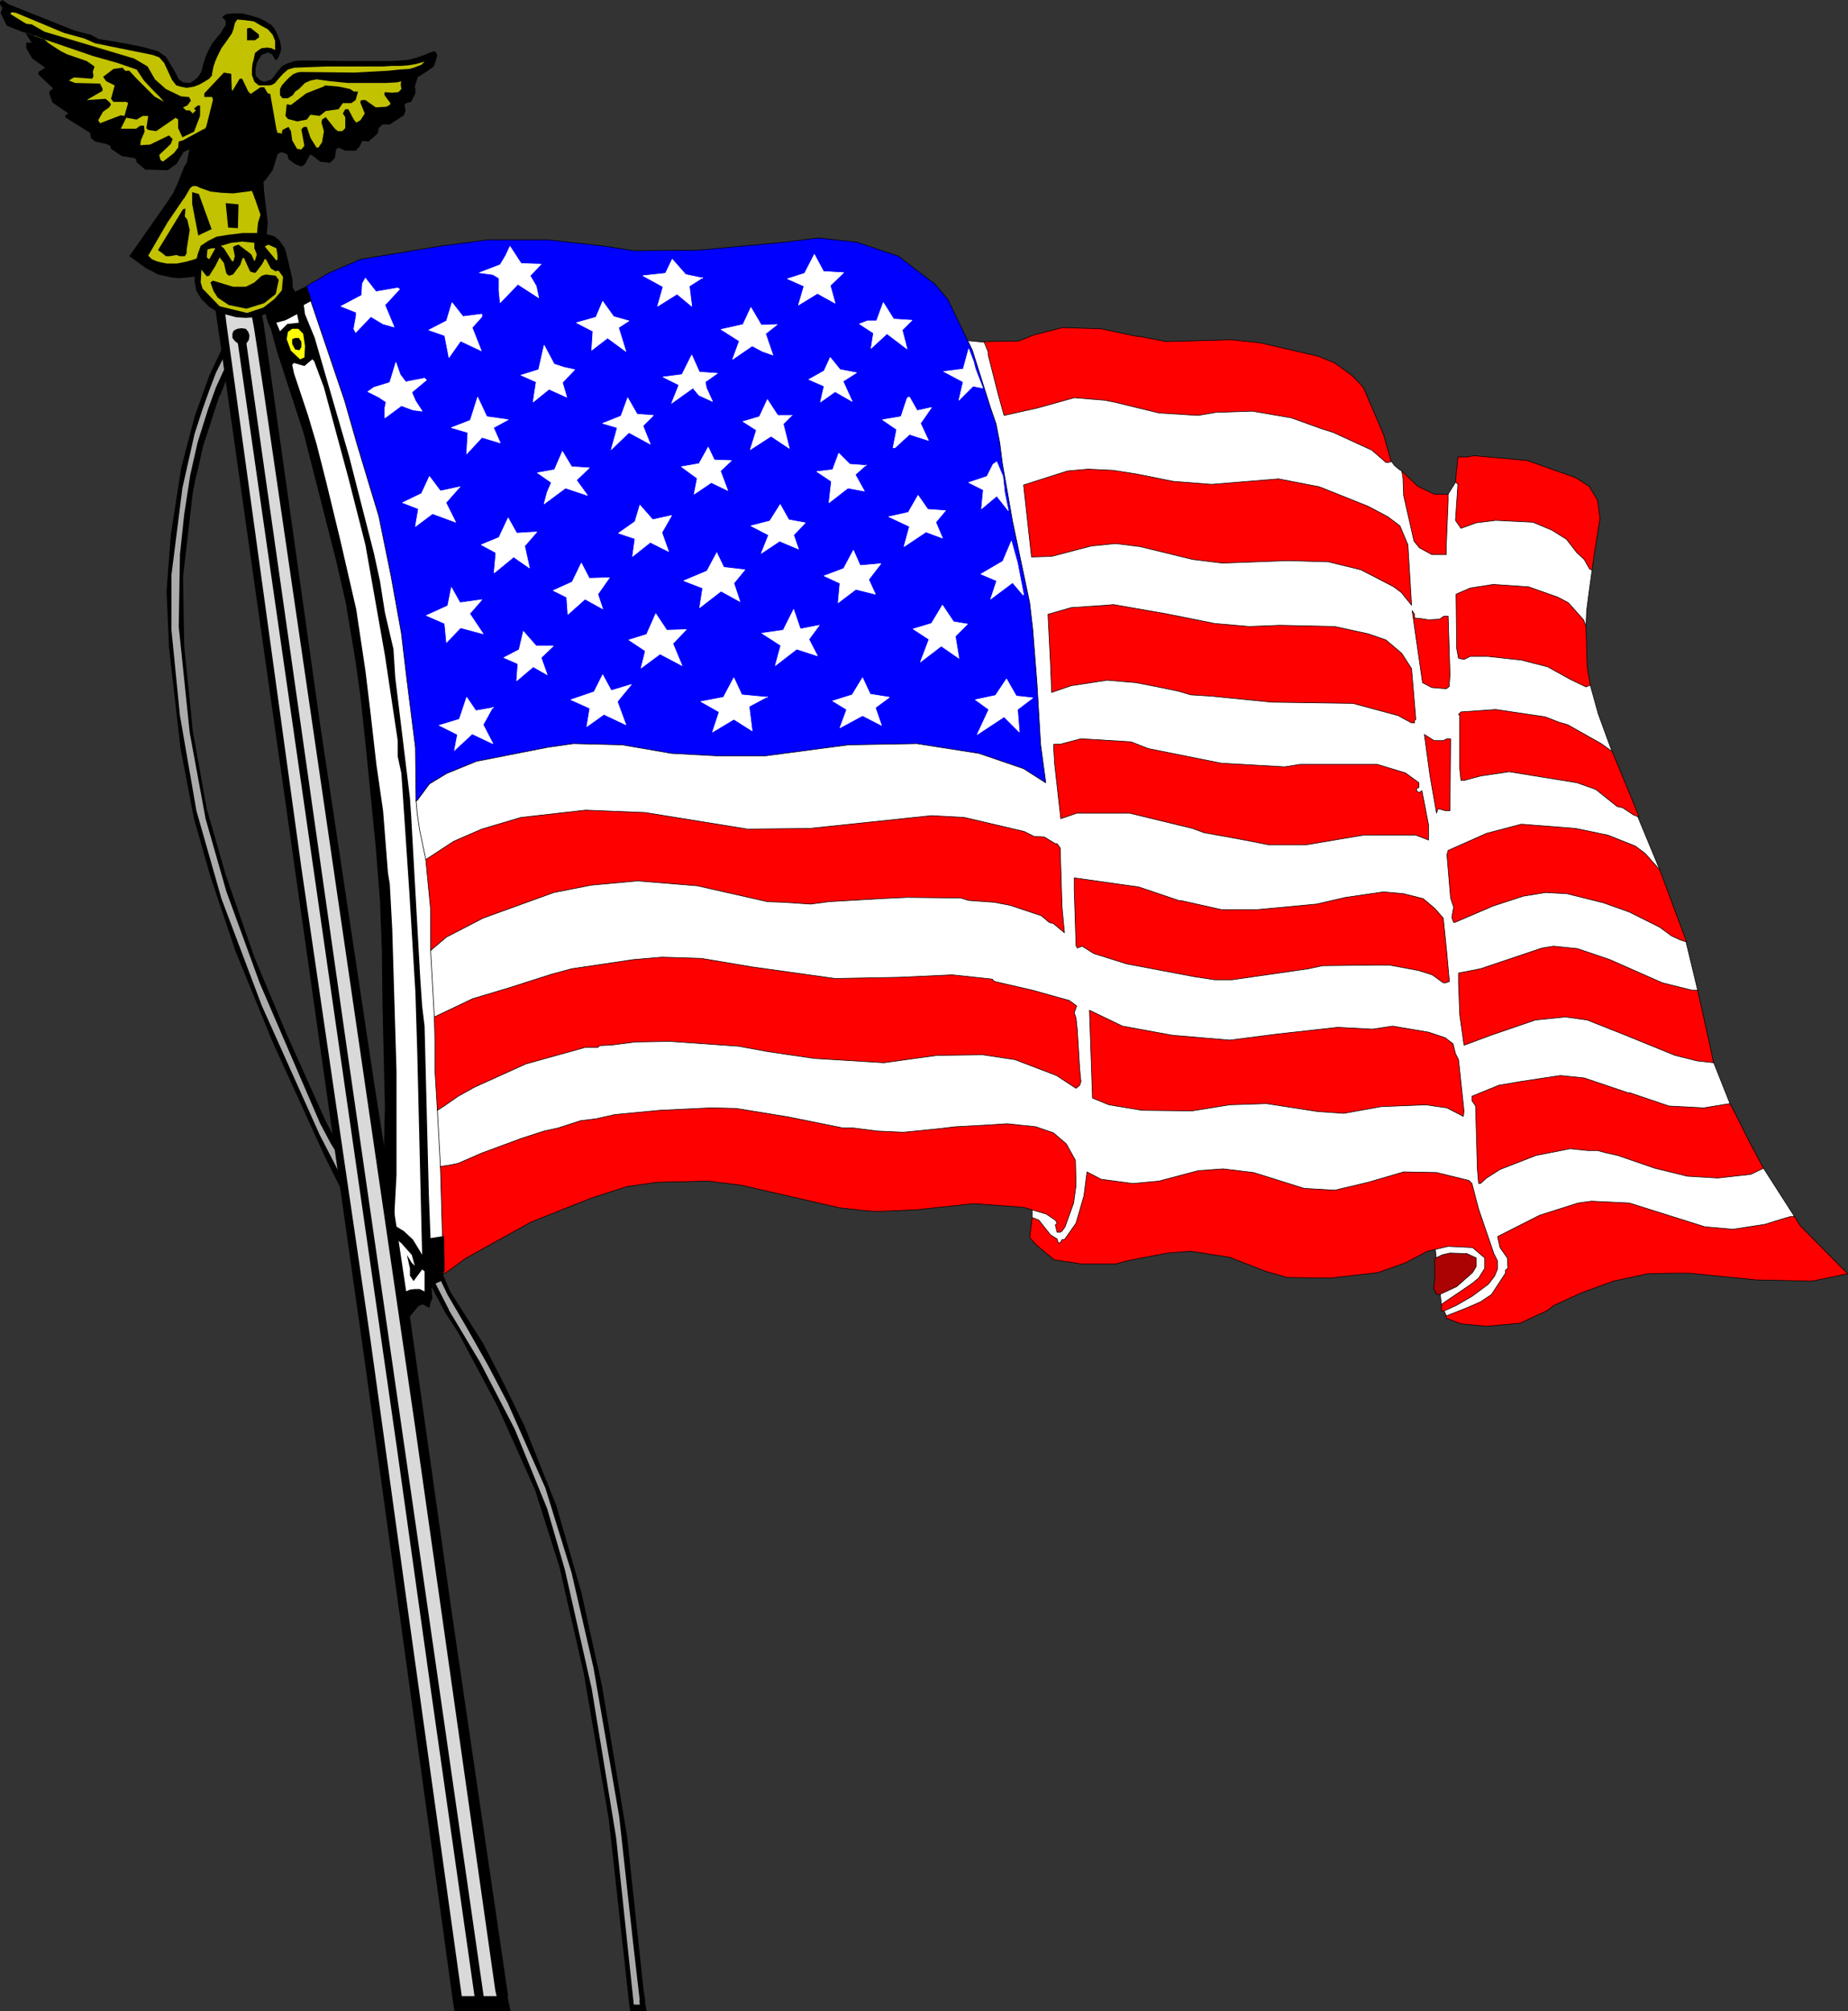 <?xml version="1.0" encoding="UTF-8" standalone="no"?>
<svg
   version="1.0"
   width="129.531mm"
   height="140.954mm"
   id="svg165"
   sodipodi:docname="Flag 10.wmf"
   xmlns:inkscape="http://www.inkscape.org/namespaces/inkscape"
   xmlns:sodipodi="http://sodipodi.sourceforge.net/DTD/sodipodi-0.dtd"
   xmlns="http://www.w3.org/2000/svg"
   xmlns:svg="http://www.w3.org/2000/svg">
  <rect width="100%" height="100%" fill="#333333" stroke="none"/>
  <sodipodi:namedview
     id="namedview165"
     pagecolor="#ffffff"
     bordercolor="#000000"
     borderopacity="0.25"
     inkscape:showpageshadow="2"
     inkscape:pageopacity="0.0"
     inkscape:pagecheckerboard="0"
     inkscape:deskcolor="#d1d1d1"
     inkscape:document-units="mm" />
  <defs
     id="defs1">
    <pattern
       id="WMFhbasepattern"
       patternUnits="userSpaceOnUse"
       width="6"
       height="6"
       x="0"
       y="0" />
  </defs>
  <path
     style="fill:#ababab;fill-opacity:1;fill-rule:evenodd;stroke:none"
     d="m 120.069,349.989 -3.07,-5.171 -2.101,-4.686 0.162,-1.454 h 2.101 l 2.747,5.332 7.434,12.28 5.818,11.149 5.171,10.341 3.878,10.018 3.394,7.756 1.293,3.555 5.333,18.582 2.586,11.472 3.07,13.735 1.131,6.786 3.07,16.805 2.262,13.088 1.131,7.756 2.586,23.591 2.262,20.844 h -2.909 l -1.939,-18.42 -0.97,-8.564 -1.778,-15.512 -0.646,-6.463 -1.293,-6.948 -3.394,-20.521 -2.101,-12.119 -5.171,-22.622 -2.101,-8.241 -0.646,-1.939 -3.394,-11.796 -3.07,-7.594 -5.656,-12.442 -8.08,-16.805 z"
     id="path1" />
  <path
     style="fill:none;stroke:#ffffff;stroke-width:0.162px;stroke-linecap:round;stroke-linejoin:round;stroke-miterlimit:4;stroke-dasharray:none;stroke-opacity:1"
     d="m 120.069,349.989 -3.07,-5.171 -2.101,-4.686 0.162,-1.454 h 2.101 l 2.747,5.332 7.434,12.28 5.818,11.149 5.171,10.341 3.878,10.018 3.394,7.756 1.293,3.555 5.333,18.582 2.586,11.472 3.07,13.735 1.131,6.786 3.07,16.805 2.262,13.088 1.131,7.756 2.586,23.591 2.262,20.844 h -2.909 l -1.939,-18.42 -0.97,-8.564 -1.778,-15.512 -0.646,-6.463 -1.293,-6.948 -3.394,-20.521 -2.101,-12.119 -5.171,-22.622 -2.101,-8.241 -0.646,-1.939 -3.394,-11.796 -3.07,-7.594 -5.656,-12.442 -8.08,-16.805 -7.11,-11.796 v 0"
     id="path2" />
  <path
     style="fill:#ffffff;fill-opacity:1;fill-rule:evenodd;stroke:none"
     d="m 74.982,94.849 -3.232,-11.149 11.15,-7.11 12.605,36.518 5.333,18.582 3.878,16.805 2.747,16.32 2.101,17.613 2.262,17.289 1.131,15.997 0.808,9.372 2.424,17.936 v 5.494 l 2.101,17.774 0.97,17.613 0.323,15.835 0.323,32.478 -7.434,2.262 0.646,8.887 -6.949,0.485 -3.555,-26.661 1.131,-19.228 -0.323,-24.884 -0.485,-15.835 -1.454,-23.268 -1.454,-15.512 -2.424,-26.5 -2.262,-15.35 -2.909,-18.905 -5.01,-20.521 -6.787,-25.369 -5.656,-16.966 z"
     id="path3" />
  <path
     style="fill:none;stroke:#ffffff;stroke-width:0.162px;stroke-linecap:round;stroke-linejoin:round;stroke-miterlimit:4;stroke-dasharray:none;stroke-opacity:1"
     d="m 74.982,94.849 -3.232,-11.149 11.15,-7.11 12.605,36.518 5.333,18.582 3.878,16.805 2.747,16.32 2.101,17.613 2.262,17.289 1.131,15.997 0.808,9.372 2.424,17.936 v 5.494 l 2.101,17.774 0.97,17.613 0.323,15.835 0.323,32.478 -7.434,2.262 0.646,8.887 -6.949,0.485 -3.555,-26.661 1.131,-19.228 -0.323,-24.884 -0.485,-15.835 -1.454,-23.268 -1.454,-15.512 -2.424,-26.5 -2.262,-15.35 -2.909,-18.905 -5.01,-20.521 -6.787,-25.369 -5.656,-16.966 v 0"
     id="path4" />
  <path
     style="fill:#ababab;fill-opacity:1;fill-rule:evenodd;stroke:none"
     d="m 59.307,92.264 0.646,6.625 -5.171,13.896 -3.232,11.957 -0.808,4.201 -1.616,11.796 -0.97,9.695 -0.162,6.14 v 5.171 l 0.162,7.433 1.293,12.28 1.454,13.25 0.485,3.716 3.394,18.259 4.04,13.573 1.778,5.494 5.818,16.966 5.656,13.896 2.586,5.817 11.312,25.53 3.394,5.817 1.293,9.533 -5.494,-10.018 -5.333,-12.28 -5.979,-12.927 -3.232,-8.241 -7.11,-17.451 -5.333,-15.189 -1.939,-5.009 -4.525,-16.481 -3.232,-17.613 -1.454,-11.472 -1.778,-16.805 -0.323,-11.311 0.485,-10.503 1.131,-10.341 1.616,-10.018 1.131,-6.463 3.07,-11.634 z"
     id="path5" />
  <path
     style="fill:none;stroke:#ffffff;stroke-width:0.162px;stroke-linecap:round;stroke-linejoin:round;stroke-miterlimit:4;stroke-dasharray:none;stroke-opacity:1"
     d="m 59.307,92.264 0.646,6.625 -5.171,13.896 -3.232,11.957 -0.808,4.201 -1.616,11.796 -0.97,9.695 -0.162,6.14 v 5.171 l 0.162,7.433 1.293,12.28 1.454,13.25 0.485,3.716 3.394,18.259 4.04,13.573 1.778,5.494 5.818,16.966 5.656,13.896 2.586,5.817 11.312,25.53 3.394,5.817 1.293,9.533 -5.494,-10.018 -5.333,-12.28 -5.979,-12.927 -3.232,-8.241 -7.11,-17.451 -5.333,-15.189 -1.939,-5.009 -4.525,-16.481 -3.232,-17.613 -1.454,-11.472 -1.778,-16.805 -0.323,-11.311 0.485,-10.503 1.131,-10.341 1.616,-10.018 1.131,-6.463 3.07,-11.634 6.949,-17.289 v 0"
     id="path6" />
  <path
     style="fill:#d9d9d9;fill-opacity:1;fill-rule:evenodd;stroke:none"
     d="m 132.189,529.993 -10.181,0.162 -63.832,-448.232 5.979,1.454 4.04,-0.323 63.994,447.101 v 0 z"
     id="path7" />
  <path
     style="fill:none;stroke:#ffffff;stroke-width:0.162px;stroke-linecap:round;stroke-linejoin:round;stroke-miterlimit:4;stroke-dasharray:none;stroke-opacity:1"
     d="m 132.189,529.993 -10.181,0.162 -63.832,-448.232 5.979,1.454 4.04,-0.323 63.994,447.101 v 0"
     id="path8" />
  <path
     style="fill:#c2c201;fill-opacity:1;fill-rule:evenodd;stroke:none"
     d="m 56.56,13.088 3.878,-4.847 0.485,-3.555 h 2.909 l 4.363,0.646 2.909,1.616 1.939,2.262 0.808,2.908 -0.485,2.424 -1.939,-1.293 -2.101,0.323 -1.293,1.454 -0.808,2.747 0.162,2.908 1.616,1.293 h 2.909 l 1.939,-2.262 2.262,-1.939 2.424,-0.808 5.656,-0.162 9.211,0.162 h 9.05 l 7.434,-0.485 4.202,-1.454 -0.485,1.939 -2.262,1.777 -4.363,1.293 0.808,1.777 0.162,1.777 -0.323,2.585 -3.878,3.878 -5.494,2.424 -5.171,4.363 -4.363,0.646 -3.394,3.07 -3.394,-0.808 -3.07,2.262 -5.01,-3.555 -5.656,10.664 1.778,8.725 -0.485,5.494 -5.333,-0.646 -5.979,0.969 -4.04,1.939 -1.778,5.817 -3.878,0.323 -5.01,-0.162 -4.525,-1.777 -2.262,-1.939 11.474,-17.451 2.424,-5.655 1.778,-4.201 1.778,-6.14 -5.494,4.04 -2.586,3.878 -3.232,1.777 L 37.653,41.688 23.755,32.963 14.221,20.036 8.565,8.079 2.586,5.171 1.454,1.616 l 8.08,3.232 7.757,3.232 5.494,1.454 3.232,1.293 13.574,2.747 2.747,0.969 1.939,2.262 3.07,5.171 2.262,0.646 2.747,-0.646 1.778,-1.939 z"
     id="path9" />
  <path
     style="fill:none;stroke:#ffffff;stroke-width:0.162px;stroke-linecap:round;stroke-linejoin:round;stroke-miterlimit:4;stroke-dasharray:none;stroke-opacity:1"
     d="m 56.56,13.088 3.878,-4.847 0.485,-3.555 h 2.909 l 4.363,0.646 2.909,1.616 1.939,2.262 0.808,2.908 -0.485,2.424 -1.939,-1.293 -2.101,0.323 -1.293,1.454 -0.808,2.747 0.162,2.908 1.616,1.293 h 2.909 l 1.939,-2.262 2.262,-1.939 2.424,-0.808 5.656,-0.162 9.211,0.162 h 9.05 l 7.434,-0.485 4.202,-1.454 -0.485,1.939 -2.262,1.777 -4.363,1.293 0.808,1.777 0.162,1.777 -0.323,2.585 -3.878,3.878 -5.494,2.424 -5.171,4.363 -4.363,0.646 -3.394,3.07 -3.394,-0.808 -3.07,2.262 -5.01,-3.555 -5.656,10.664 1.778,8.725 -0.485,5.494 -5.333,-0.646 -5.979,0.969 -4.04,1.939 -1.778,5.817 -3.878,0.323 -5.01,-0.162 -4.525,-1.777 -2.262,-1.939 11.474,-17.451 2.424,-5.655 1.778,-4.201 1.778,-6.14 -5.494,4.04 -2.586,3.878 -3.232,1.777 L 37.653,41.688 23.755,32.963 14.221,20.036 8.565,8.079 2.586,5.171 1.454,1.616 l 8.08,3.232 7.757,3.232 5.494,1.454 3.232,1.293 13.574,2.747 2.747,0.969 1.939,2.262 3.07,5.171 2.262,0.646 2.747,-0.646 1.778,-1.939 2.424,-6.948 v 0"
     id="path10" />
  <path
     style="fill:#ffffff;fill-opacity:1;fill-rule:evenodd;stroke:none"
     d="m 255.651,90.163 5.171,0.485 8.726,0.646 12.282,-3.393 9.858,0.323 17.938,3.232 14.382,-0.323 9.534,0.646 15.19,3.393 5.494,2.747 5.818,4.363 5.656,12.765 2.747,6.948 0.97,1.293 1.131,0.97 0.97,0.646 3.555,4.848 6.787,2.424 1.778,-1.293 2.101,-3.393 8.888,8.887 11.15,0.485 8.403,3.716 5.979,5.655 1.616,4.686 -0.646,4.686 -0.323,2.424 -0.485,3.716 -0.162,3.878 -0.646,0.97 0.646,12.927 1.131,1.939 2.101,7.594 3.717,10.18 v 2.585 l 5.333,12.927 1.454,1.616 5.818,14.058 -0.808,0.646 5.818,15.997 1.939,2.424 3.07,12.765 -0.808,1.616 3.394,15.512 1.616,1.939 4.363,10.988 0.162,2.262 7.11,14.219 1.616,0.646 8.08,12.603 -1.454,1.616 -13.251,2.747 -8.242,-0.485 -20.362,-6.302 -10.666,-0.485 -12.282,3.232 -10.827,5.494 2.909,8.079 -5.656,7.918 -7.272,3.716 -4.848,1.293 -1.454,-3.232 -1.778,-16.158 -13.574,5.817 -12.12,2.101 -12.12,-0.323 -9.858,-3.232 -9.05,-2.585 -10.342,-1.131 -17.614,3.393 -15.675,-0.808 -6.302,-5.332 v -8.725 l -14.706,-1.293 -12.928,1.777 -13.09,0.808 -15.837,-2.585 -15.675,-3.393 -13.251,-2.424 -22.786,1.293 -27.795,11.634 -13.574,7.594 -5.656,4.201 -0.808,-23.43 -0.646,-3.878 -0.808,-14.866 0.323,-4.524 -0.646,-19.067 -0.485,-1.131 -0.97,-17.451 1.131,-2.747 -1.131,-21.006 -1.293,-0.485 -0.808,-3.878 -0.808,-3.878 -0.646,-4.363 -0.323,-3.555 3.07,-5.332 12.605,-5.979 16.806,-3.393 10.019,-1.616 13.736,0.646 13.09,2.101 22.947,0.646 22.462,-2.747 17.614,-0.485 17.776,2.585 14.544,5.494 -2.101,-35.871 -5.171,-28.439 -4.525,-26.015 -7.434,-23.43 z"
     id="path11" />
  <path
     style="fill:none;stroke:#000000;stroke-width:0.162px;stroke-linecap:round;stroke-linejoin:round;stroke-miterlimit:4;stroke-dasharray:none;stroke-opacity:1"
     d="m 255.651,90.163 5.171,0.485 8.726,0.646 12.282,-3.393 9.858,0.323 17.938,3.232 14.382,-0.323 9.534,0.646 15.19,3.393 5.494,2.747 5.818,4.363 5.656,12.765 2.747,6.948 0.97,1.293 1.131,0.97 0.97,0.646 3.555,4.848 6.787,2.424 1.778,-1.293 2.101,-3.393 8.888,8.887 11.15,0.485 8.403,3.716 5.979,5.655 1.616,4.686 -0.646,4.686 -0.323,2.424 -0.485,3.716 -0.162,3.878 -0.646,0.97 0.646,12.927 1.131,1.939 2.101,7.594 3.717,10.18 v 2.585 l 5.333,12.927 1.454,1.616 5.818,14.058 -0.808,0.646 5.818,15.997 1.939,2.424 3.07,12.765 -0.808,1.616 3.394,15.512 1.616,1.939 4.363,10.988 0.162,2.262 7.11,14.219 1.616,0.646 8.08,12.603 -1.454,1.616 -13.251,2.747 -8.242,-0.485 -20.362,-6.302 -10.666,-0.485 -12.282,3.232 -10.827,5.494 2.909,8.079 -5.656,7.918 -7.272,3.716 -4.848,1.293 -1.454,-3.232 -1.778,-16.158 -13.574,5.817 -12.12,2.101 -12.12,-0.323 -9.858,-3.232 -9.05,-2.585 -10.342,-1.131 -17.614,3.393 -15.675,-0.808 -6.302,-5.332 v -8.725 l -14.706,-1.293 -12.928,1.777 -13.09,0.808 -15.837,-2.585 -15.675,-3.393 -13.251,-2.424 -22.786,1.293 -27.795,11.634 -13.574,7.594 -5.656,4.201 -0.808,-23.43 -0.646,-3.878 -0.808,-14.866 0.323,-4.524 -0.646,-19.067 -0.485,-1.131 -0.97,-17.451 1.131,-2.747 -1.131,-21.006 -1.293,-0.485 -0.808,-3.878 -0.808,-3.878 -0.646,-4.363 -0.323,-3.555 3.07,-5.332 12.605,-5.979 16.806,-3.393 10.019,-1.616 13.736,0.646 13.09,2.101 22.947,0.646 22.462,-2.747 17.614,-0.485 17.776,2.585 14.544,5.494 -2.101,-35.871 -5.171,-28.439 -4.525,-26.015 -7.434,-23.43 v 0"
     id="path12" />
  <path
     style="fill:#000000;fill-opacity:1;fill-rule:evenodd;stroke:none"
     d="m 19.715,8.079 4.363,1.131 2.101,1.131 6.787,1.131 4.848,0.969 4.04,1.131 2.101,1.454 2.262,3.716 1.131,2.262 1.131,0.808 1.778,0.162 1.131,-0.646 1.131,-0.969 0.646,-1.131 3.07,0.646 -0.808,0.97 -1.293,0.808 -1.454,0.808 -1.293,0.485 -1.939,0.323 -1.616,-0.323 -1.131,-0.323 -1.131,-1.454 -2.101,-4.524 L 42.178,15.189 40.4,14.542 25.21,11.472 22.301,10.18 16.968,8.725 13.898,7.433 4.202,3.393 3.07,3.232 2.747,3.716 6.949,6.302 8.403,6.463 11.797,8.402 35.552,15.512 l 3.555,2.101 1.939,3.393 2.909,2.585 4.04,1.939 2.101,0.162 0.485,0.969 -0.97,1.293 -1.131,0.485 0.808,0.808 h 0.97 l 0.808,0.808 0.808,-0.808 -0.485,-0.485 0.97,-0.808 h 0.646 v 2.747 l -1.616,4.201 -3.07,1.454 -1.131,-2.424 v -2.262 l -0.646,-0.485 -5.171,3.555 -2.101,-0.323 -0.485,-0.485 0.485,-3.232 h -1.454 l -1.616,0.969 -2.747,-0.485 -1.454,2.908 h 4.04 l 1.131,-0.808 h 0.97 l 0.162,1.616 -0.97,2.262 -0.162,1.293 2.586,-0.162 5.01,-2.424 0.97,0.969 -0.485,1.293 -3.07,2.908 0.323,1.293 0.646,0.485 2.909,-2.262 1.131,-1.454 0.162,-1.616 1.131,-0.323 5.656,-3.07 -1.778,5.655 -2.262,-0.162 -1.454,0.646 -0.485,0.808 -1.293,2.262 -2.424,1.777 -5.979,-0.162 -2.424,-2.101 0.162,-0.485 -0.646,-0.485 -3.232,-0.485 -2.909,-1.939 -0.162,-0.808 -1.131,-0.485 -2.909,-0.646 -1.131,-0.969 -0.162,-1.293 -6.464,-4.04 -0.162,-0.162 v -0.485 l 0.808,-0.485 -4.202,-2.908 -0.808,-2.262 V 24.237 l 0.97,-0.808 -3.555,-3.393 -0.323,-0.323 V 19.067 L 11.958,17.936 8.565,15.512 6.949,12.765 v -1.454 h 1.454 l -1.778,-2.747 5.01,1.777 1.293,1.131 1.454,0.969 1.778,1.131 1.616,0.808 5.171,1.777 2.101,1.454 -0.485,1.454 0.162,0.646 v 0.646 l -0.323,0.485 -4.848,-0.323 -1.293,0.808 1.616,0.646 6.626,0.162 0.646,1.293 v 0.646 l -4.202,2.424 5.01,-0.323 0.97,0.808 0.485,0.646 -0.485,0.808 -1.616,1.131 -1.293,2.262 0.485,0.808 5.494,-2.101 0.97,0.162 0.97,-3.393 -0.485,-0.323 h -3.394 l -0.646,-0.808 0.97,-3.555 -2.262,-1.131 -0.808,-1.131 2.747,-2.101 2.424,-0.323 0.646,0.808 h 1.131 l 1.939,2.101 4.686,4.686 2.586,1.454 L 42.178,25.53 40.4,23.753 38.138,21.329 36.198,18.42 31.027,16.643 24.725,14.866 5.818,8.402 1.778,6.786 0.162,3.393 0.646,2.101 0,1.131 V 0.485 L 0.646,0 2.262,1.131 Z"
     id="path13" />
  <path
     style="fill:#000000;fill-opacity:1;fill-rule:evenodd;stroke:none"
     d="m 71.589,6.302 1.131,1.293 0.808,1.616 0.646,1.616 0.323,1.939 -0.162,0.969 -0.485,1.293 -0.646,0.97 -0.485,-0.485 -0.646,-1.131 -1.131,-0.485 -1.616,0.646 -0.646,0.969 -0.646,1.131 -0.323,1.616 v 1.777 l 1.293,1.293 0.97,0.323 1.293,-0.323 0.162,1.293 h -1.293 -1.616 l -1.131,-0.969 -0.646,-1.777 v -1.616 l 0.162,-1.454 0.323,-1.131 0.323,-1.616 0.97,-0.808 0.808,-0.485 1.454,-0.162 1.131,0.162 0.97,0.485 V 10.826 L 72.235,9.21 70.942,7.756 69.165,6.786 67.226,5.655 64.802,5.332 62.862,5.171 62.216,6.14 l -0.323,1.454 -0.485,1.293 -1.454,2.101 -1.293,1.777 -0.97,1.939 -0.646,1.454 -0.485,1.454 -0.485,2.424 -2.909,-0.485 0.646,-2.424 0.646,-2.101 0.808,-1.777 0.97,-1.777 1.293,-1.616 0.97,-1.131 0.646,-1.131 0.646,-0.969 V 5.494 l -0.97,-0.969 1.131,-0.808 1.778,-0.162 h 2.424 l 1.939,0.485 2.262,0.646 1.778,0.808 1.454,0.969 v 0 z"
     id="path14" />
  <path
     style="fill:#000000;fill-opacity:1;fill-rule:evenodd;stroke:none"
     d="m 68.518,9.21 0.162,0.646 -1.131,0.808 H 65.448 V 7.594 l 0.323,-0.162 h 0.646 l 2.262,1.777 v 0 z"
     id="path15" />
  <path
     style="fill:#000000;fill-opacity:1;fill-rule:evenodd;stroke:none"
     d="m 115.382,16.32 -0.485,1.293 -1.778,1.293 -1.293,0.808 -1.131,0.646 -1.454,0.485 -1.616,0.323 -2.424,0.646 -3.07,0.162 h -3.394 -3.555 -3.07 l -4.848,-0.485 -3.394,-0.485 -1.616,0.323 -1.454,0.646 -1.616,1.616 -0.97,0.646 -0.646,0.969 -1.293,0.808 h -1.454 l -0.646,-0.808 v -1.616 l 0.485,-0.969 1.616,-1.777 1.293,-1.131 1.131,-0.485 0.97,-0.162 14.221,0.162 8.888,-0.485 3.07,-0.323 2.586,-0.162 1.131,-0.323 1.293,-0.485 0.808,-0.323 0.808,-0.808 -2.262,0.646 -1.939,0.323 -2.101,0.162 h -2.262 l -2.586,0.162 H 86.294 l -8.403,0.323 -1.616,0.485 -1.293,1.131 -1.454,1.616 -0.646,0.808 -0.808,0.485 -0.646,0.162 -0.485,-1.293 0.808,-0.162 0.485,-0.485 1.454,-1.939 1.131,-1.293 1.293,-0.646 1.939,-0.646 2.262,-0.162 10.504,0.162 h 13.09 l 2.262,-0.162 2.101,-0.162 1.778,-0.485 2.424,-0.808 1.454,-0.646 1.293,-0.323 0.646,0.969 -0.485,1.777 z"
     id="path16" />
  <path
     style="fill:#000000;fill-opacity:1;fill-rule:evenodd;stroke:none"
     d="m 61.408,23.753 0.162,0.323 1.939,-3.232 h 0.646 l 1.616,3.393 0.646,0.646 2.586,-1.777 h 0.97 l 0.97,1.616 0.646,0.162 1.616,9.21 0.323,1.131 h 0.646 l 1.131,0.485 1.131,5.332 -1.454,-0.646 h -0.808 l -0.646,0.485 -1.293,4.201 -1.778,2.424 -0.646,0.646 0.162,3.07 -2.424,1.454 -0.808,-2.101 -2.424,0.323 -2.586,0.323 -3.07,-0.162 -2.909,-0.323 -2.747,-0.969 -0.97,-0.485 h -0.97 l -0.646,0.485 -1.616,2.747 -2.747,-1.777 0.97,-2.101 0.646,-1.616 1.131,-2.908 0.646,-0.969 0.808,-3.878 4.363,-5.655 1.778,-7.11 -0.162,-0.808 h -2.101 v -0.97 l 5.171,-5.494 1.939,0.323 z"
     id="path17" />
  <path
     style="fill:#000000;fill-opacity:1;fill-rule:evenodd;stroke:none"
     d="m 92.758,23.591 0.97,0.646 h 1.131 l -0.646,2.262 -1.131,0.808 h -2.262 l -1.131,1.616 -3.394,0.485 -1.616,1.293 -2.424,-0.323 -0.97,1.293 -2.586,0.485 -2.424,-0.646 -0.646,-0.808 0.323,-3.07 1.131,0.162 4.04,-3.07 4.525,-1.777 0.485,-0.323 3.717,0.323 z"
     id="path18" />
  <path
     style="fill:#000000;fill-opacity:1;fill-rule:evenodd;stroke:none"
     d="m 110.049,23.753 v 0.969 l -1.131,2.262 -1.293,0.323 -0.485,0.485 0.323,1.454 -0.485,1.293 -3.717,2.424 h -1.939 l -0.97,0.969 -0.323,1.454 -2.424,2.101 -1.616,-0.162 -0.808,1.616 -0.97,0.969 h -2.747 l -1.778,-0.808 -0.646,0.485 -0.323,2.262 -1.293,1.293 -2.586,-0.323 -2.262,-1.777 h -0.485 l -1.293,2.424 -0.97,0.646 -1.616,-0.646 -1.778,-1.293 -1.454,-6.14 -0.323,-0.808 0.162,-0.808 1.616,-0.808 0.646,1.131 0.323,2.424 1.293,2.262 1.131,0.162 0.808,-0.97 -0.808,-4.363 0.646,-0.646 h 0.808 l 0.97,2.908 1.616,2.585 h 0.485 l 0.97,-1.454 0.485,-2.908 -0.646,-2.262 0.162,-0.808 0.97,-0.646 1.131,1.454 1.293,1.616 0.808,0.646 h 1.131 l 0.808,-0.808 v -2.908 l -0.646,-0.969 0.646,-1.131 h 0.808 l 1.454,2.747 0.646,0.808 1.131,-0.646 1.131,-1.777 -1.131,-2.747 v -0.646 l 0.485,-0.162 h 0.808 l 2.747,1.939 2.747,-0.162 0.97,-0.485 0.162,-0.485 -1.454,-1.939 -0.162,-0.485 0.162,-0.485 1.939,0.162 1.616,-0.162 0.808,-0.808 -0.162,-1.131 0.162,-1.616 4.525,-0.97 -0.97,3.07 0.162,0.808 z"
     id="path19" />
  <path
     style="fill:#000000;fill-opacity:1;fill-rule:evenodd;stroke:none"
     d="m 48.965,52.191 -4.525,6.625 -5.171,8.887 0.97,0.969 1.616,0.646 2.262,0.485 h 2.747 l 2.424,-0.485 2.262,-0.646 1.778,-0.808 -0.97,5.332 -1.454,0.162 -1.616,0.162 -1.939,0.162 -1.778,-0.162 -2.101,-0.485 -1.616,-0.323 -1.454,-0.808 -1.616,-0.808 -1.616,-1.131 -1.293,-0.969 -1.616,-1.131 10.181,-14.542 2.101,-3.232 z"
     id="path20" />
  <path
     style="fill:#000000;fill-opacity:1;fill-rule:evenodd;stroke:none"
     d="m 55.914,60.755 -3.394,1.616 -1.616,-8.402 v -3.07 l 1.778,0.485 3.394,9.372 v 0 z"
     id="path21" />
  <path
     style="fill:#000000;fill-opacity:1;fill-rule:evenodd;stroke:none"
     d="m 70.619,62.533 -2.586,-0.323 0.323,-3.232 0.646,-2.101 -1.616,-4.686 2.586,-1.293 0.97,8.079 z"
     id="path22" />
  <path
     style="fill:#000000;fill-opacity:1;fill-rule:evenodd;stroke:none"
     d="m 63.024,60.432 -2.586,-0.162 -0.646,-6.463 3.394,0.323 z"
     id="path23" />
  <path
     style="fill:#000000;fill-opacity:1;fill-rule:evenodd;stroke:none"
     d="m 48.965,57.362 0.646,0.808 0.646,2.747 -0.808,5.171 v 0.969 l -0.485,0.808 h -1.293 l -0.97,-0.323 -1.778,0.323 h -0.97 l -0.97,-0.808 -1.131,-0.808 6.626,-10.826 0.646,-0.162 z"
     id="path24" />
  <path
     style="fill:#000000;fill-opacity:1;fill-rule:evenodd;stroke:none"
     d="m 69.973,61.886 2.586,0.646 1.293,0.969 1.616,2.262 0.646,2.424 0.646,2.747 0.646,2.747 0.162,2.262 -0.646,2.101 -0.97,1.454 -1.778,1.616 -1.939,1.293 -2.424,0.969 -2.262,0.646 -2.424,0.162 -2.586,-0.162 -2.424,-0.646 -2.586,-0.808 -2.101,-1.293 -2.101,-2.101 -1.293,-2.101 -0.485,-2.585 0.162,-4.04 0.646,-3.07 0.808,-2.262 1.939,-1.293 2.262,-1.131 2.909,-0.485 4.04,-0.485 h 3.394 l 2.424,0.162 v 0 z"
     id="path25" />
  <path
     style="fill:#0000ff;fill-opacity:1;fill-rule:evenodd;stroke:none"
     d="m 238.037,67.865 9.696,7.433 3.394,4.04 6.464,13.411 4.848,15.35 1.454,4.201 0.97,5.009 0.646,5.171 2.747,15.674 4.525,21.491 0.808,6.948 1.131,14.381 0.97,16.32 1.293,9.533 v 0.485 l -5.818,-3.716 -11.797,-4.04 -16.483,-2.585 -18.099,0.323 -21.978,2.908 h -12.928 l -11.958,-0.646 -13.09,-2.262 -12.928,-0.323 -6.787,0.97 -18.907,3.716 -7.918,3.232 -4.525,2.747 -3.232,4.363 -0.323,0.162 -0.162,-14.219 -2.262,-17.936 -1.454,-12.28 -2.747,-15.189 -3.232,-15.835 -2.262,-7.433 -3.555,-11.796 -3.232,-11.311 -9.211,-27.146 -0.97,-3.232 6.141,-3.555 8.242,-3.555 21.493,-3.555 12.282,-1.616 h 15.837 l 14.544,1.616 8.242,1.293 17.291,-0.162 22.462,-2.101 9.211,-1.131 10.181,1.131 z"
     id="path26" />
  <path
     style="fill:none;stroke:#000000;stroke-width:0.162px;stroke-linecap:round;stroke-linejoin:round;stroke-miterlimit:4;stroke-dasharray:none;stroke-opacity:1"
     d="m 238.037,67.865 9.696,7.433 3.394,4.04 6.464,13.411 4.848,15.35 1.454,4.201 0.97,5.009 0.646,5.171 2.747,15.674 4.525,21.491 0.808,6.948 1.131,14.381 0.97,16.32 1.293,9.533 v 0.485 l -5.818,-3.716 -11.797,-4.04 -16.483,-2.585 -18.099,0.323 -21.978,2.908 h -12.928 l -11.958,-0.646 -13.09,-2.262 -12.928,-0.323 -6.787,0.97 -18.907,3.716 -7.918,3.232 -4.525,2.747 -3.232,4.363 -0.323,0.162 -0.162,-14.219 -2.262,-17.936 -1.454,-12.28 -2.747,-15.189 -3.232,-15.835 -2.262,-7.433 -3.555,-11.796 -3.232,-11.311 -9.211,-27.146 -0.97,-3.232 6.141,-3.555 8.242,-3.555 21.493,-3.555 12.282,-1.616 h 15.837 l 14.544,1.616 8.242,1.293 17.291,-0.162 22.462,-2.101 9.211,-1.131 10.181,1.131 10.989,3.716 v 0"
     id="path27" />
  <path
     style="fill:#c2c201;fill-opacity:1;fill-rule:evenodd;stroke:none"
     d="m 67.387,65.764 0.646,1.616 -0.485,1.616 -0.162,0.162 -0.808,-1.777 -3.394,-2.585 -0.97,0.323 -0.485,0.323 0.485,2.424 -0.323,1.131 -0.323,0.323 -2.262,-3.555 -0.808,-0.646 2.747,-0.808 2.909,-0.323 3.232,0.323 z"
     id="path28" />
  <path
     style="fill:#c2c201;fill-opacity:1;fill-rule:evenodd;stroke:none"
     d="m 73.528,67.542 v 1.131 l -0.323,0.323 -3.07,-3.716 0.97,-0.485 2.101,0.969 0.323,1.939 v 0 z"
     id="path29" />
  <path
     style="fill:#ffffff;fill-opacity:1;fill-rule:evenodd;stroke:none"
     d="m 138.168,69.804 5.171,0.162 -2.909,3.07 1.616,2.747 0.646,3.07 -5.494,-3.555 -4.686,4.847 -0.323,-3.07 v -3.393 l -1.616,-0.97 -3.555,-0.485 5.494,-2.101 1.454,-2.424 1.131,-2.424 3.07,4.686 v 0 z"
     id="path30" />
  <path
     style="fill:none;stroke:#ffffff;stroke-width:0.162px;stroke-linecap:round;stroke-linejoin:round;stroke-miterlimit:4;stroke-dasharray:none;stroke-opacity:1"
     d="m 138.168,69.804 5.171,0.162 -2.909,3.07 1.616,2.747 0.646,3.07 -5.494,-3.555 -4.686,4.847 -0.323,-3.07 v -3.393 l -1.616,-0.97 -3.555,-0.485 5.494,-2.101 1.454,-2.424 1.131,-2.424 3.07,4.686 v 0"
     id="path31" />
  <path
     style="fill:#ffffff;fill-opacity:1;fill-rule:evenodd;stroke:none"
     d="m 223.493,72.228 -3.555,3.393 1.293,4.686 -4.686,-2.585 -5.01,3.07 1.454,-5.009 -4.363,-1.939 4.525,-1.454 2.586,-5.009 2.424,4.524 5.333,0.323 z"
     id="path32" />
  <path
     style="fill:none;stroke:#ffffff;stroke-width:0.162px;stroke-linecap:round;stroke-linejoin:round;stroke-miterlimit:4;stroke-dasharray:none;stroke-opacity:1"
     d="m 223.493,72.228 -3.555,3.393 1.293,4.686 -4.686,-2.585 -5.01,3.07 1.454,-5.009 -4.363,-1.939 4.525,-1.454 2.586,-5.009 2.424,4.524 5.333,0.323 v 0"
     id="path33" />
  <path
     style="fill:#ffffff;fill-opacity:1;fill-rule:evenodd;stroke:none"
     d="m 186.163,73.52 -3.555,2.262 0.646,5.332 -3.878,-3.232 -5.171,3.232 1.454,-5.171 -5.333,-2.908 5.979,-0.646 1.778,-3.716 3.555,4.04 4.525,0.97 v 0 z"
     id="path34" />
  <path
     style="fill:none;stroke:#ffffff;stroke-width:0.162px;stroke-linecap:round;stroke-linejoin:round;stroke-miterlimit:4;stroke-dasharray:none;stroke-opacity:1"
     d="m 186.163,73.52 -3.555,2.262 0.646,5.332 -3.878,-3.232 -5.171,3.232 1.454,-5.171 -5.333,-2.908 5.979,-0.646 1.778,-3.716 3.555,4.04 4.525,0.97 v 0"
     id="path35" />
  <path
     style="fill:#ffffff;fill-opacity:1;fill-rule:evenodd;stroke:none"
     d="m 99.707,77.237 5.656,-0.969 0.485,0.323 -3.878,4.201 2.424,5.817 -2.909,-0.808 -3.232,-1.939 -4.04,4.201 -0.485,-0.969 0.646,-3.555 v -0.808 l -4.04,-1.616 5.494,-2.908 0.162,-3.07 0.808,-1.454 2.909,3.716 v 0 z"
     id="path36" />
  <path
     style="fill:none;stroke:#ffffff;stroke-width:0.162px;stroke-linecap:round;stroke-linejoin:round;stroke-miterlimit:4;stroke-dasharray:none;stroke-opacity:1"
     d="m 99.707,77.237 5.656,-0.969 0.485,0.323 -3.878,4.201 2.424,5.817 -2.909,-0.808 -3.232,-1.939 -4.04,4.201 -0.485,-0.969 0.646,-3.555 v -0.808 l -4.04,-1.616 5.494,-2.908 0.162,-3.07 0.808,-1.454 2.909,3.716 v 0"
     id="path37" />
  <path
     style="fill:#ffffff;fill-opacity:1;fill-rule:evenodd;stroke:none"
     d="m 166.609,84.993 -2.747,1.777 1.939,6.302 -4.848,-3.555 -4.202,3.232 0.323,-5.009 -4.363,-2.262 5.171,-1.454 1.778,-4.201 2.909,4.04 4.04,1.131 z"
     id="path38" />
  <path
     style="fill:none;stroke:#ffffff;stroke-width:0.162px;stroke-linecap:round;stroke-linejoin:round;stroke-miterlimit:4;stroke-dasharray:none;stroke-opacity:1"
     d="m 166.609,84.993 -2.747,1.777 1.939,6.302 -4.848,-3.555 -4.202,3.232 0.323,-5.009 -4.363,-2.262 5.171,-1.454 1.778,-4.201 2.909,4.04 4.04,1.131 v 0"
     id="path39" />
  <path
     style="fill:#ffffff;fill-opacity:1;fill-rule:evenodd;stroke:none"
     d="m 122.493,83.862 5.171,-0.646 v 0.646 l -2.586,2.908 2.424,6.14 -5.494,-2.585 -3.07,4.363 -1.131,-5.817 -4.202,-1.454 4.686,-2.424 1.454,-4.847 2.909,3.716 v 0 z"
     id="path40" />
  <path
     style="fill:none;stroke:#ffffff;stroke-width:0.162px;stroke-linecap:round;stroke-linejoin:round;stroke-miterlimit:4;stroke-dasharray:none;stroke-opacity:1"
     d="m 122.493,83.862 5.171,-0.646 v 0.646 l -2.586,2.908 2.424,6.14 -5.494,-2.585 -3.07,4.363 -1.131,-5.817 -4.202,-1.454 4.686,-2.424 1.454,-4.847 2.909,3.716 v 0"
     id="path41" />
  <path
     style="fill:#ffffff;fill-opacity:1;fill-rule:evenodd;stroke:none"
     d="m 236.744,84.508 4.848,0.323 -2.586,2.585 1.293,5.009 -5.333,-4.04 -4.202,3.878 0.646,-4.04 -3.717,-2.424 2.101,-0.808 h 2.424 l 1.778,-4.847 2.747,4.363 z"
     id="path42" />
  <path
     style="fill:none;stroke:#ffffff;stroke-width:0.162px;stroke-linecap:round;stroke-linejoin:round;stroke-miterlimit:4;stroke-dasharray:none;stroke-opacity:1"
     d="m 236.744,84.508 4.848,0.323 -2.586,2.585 1.293,5.009 -5.333,-4.04 -4.202,3.878 0.646,-4.04 -3.717,-2.424 2.101,-0.808 h 2.424 l 1.778,-4.847 2.747,4.363 v 0"
     id="path43" />
  <path
     style="fill:#ffffff;fill-opacity:1;fill-rule:evenodd;stroke:none"
     d="m 201.677,86.124 4.202,-0.162 -3.07,2.424 1.939,5.655 -2.747,-0.97 -2.747,-1.454 -5.171,3.555 1.778,-4.847 -4.848,-3.07 5.818,-1.293 2.101,-4.524 2.747,4.686 z"
     id="path44" />
  <path
     style="fill:none;stroke:#ffffff;stroke-width:0.162px;stroke-linecap:round;stroke-linejoin:round;stroke-miterlimit:4;stroke-dasharray:none;stroke-opacity:1"
     d="m 201.677,86.124 4.202,-0.162 -3.07,2.424 1.939,5.655 -2.747,-0.97 -2.747,-1.454 -5.171,3.555 1.778,-4.847 -4.848,-3.07 5.818,-1.293 2.101,-4.524 2.747,4.686 v 0"
     id="path45" />
  <path
     style="fill:#ffffff;fill-opacity:1;fill-rule:evenodd;stroke:none"
     d="m 146.894,96.465 2.424,0.808 2.909,0.646 -3.232,3.393 1.131,3.878 -4.686,-2.101 -4.202,3.393 0.485,-3.232 0.323,-2.101 -4.04,-1.777 4.686,-1.454 1.454,-6.463 2.747,5.171 v 0 z"
     id="path46" />
  <path
     style="fill:none;stroke:#ffffff;stroke-width:0.162px;stroke-linecap:round;stroke-linejoin:round;stroke-miterlimit:4;stroke-dasharray:none;stroke-opacity:1"
     d="m 146.894,96.465 2.424,0.808 2.909,0.646 -3.232,3.393 1.131,3.878 -4.686,-2.101 -4.202,3.393 0.485,-3.232 0.323,-2.101 -4.04,-1.777 4.686,-1.454 1.454,-6.463 2.747,5.171 v 0"
     id="path47" />
  <path
     style="fill:#ffffff;fill-opacity:1;fill-rule:evenodd;stroke:none"
     d="m 258.398,97.758 1.939,5.009 -2.586,-0.485 -3.717,3.716 1.131,-4.848 -5.171,-2.747 5.171,-0.646 1.454,-5.332 1.293,3.393 0.485,1.939 z"
     id="path48" />
  <path
     style="fill:none;stroke:#ffffff;stroke-width:0.162px;stroke-linecap:round;stroke-linejoin:round;stroke-miterlimit:4;stroke-dasharray:none;stroke-opacity:1"
     d="m 258.398,97.758 1.939,5.009 -2.586,-0.485 -3.717,3.716 1.131,-4.848 -5.171,-2.747 5.171,-0.646 1.454,-5.332 1.293,3.393 0.485,1.939 v 0"
     id="path49" />
  <path
     style="fill:#ffffff;fill-opacity:1;fill-rule:evenodd;stroke:none"
     d="m 185.355,98.566 4.686,0.323 -3.232,2.262 0.323,1.616 1.616,3.555 -3.555,-1.616 -1.616,-1.939 -5.656,4.04 1.939,-4.847 -4.202,-2.101 5.01,-0.646 2.586,-5.171 2.101,4.686 v 0 z"
     id="path50" />
  <path
     style="fill:none;stroke:#ffffff;stroke-width:0.162px;stroke-linecap:round;stroke-linejoin:round;stroke-miterlimit:4;stroke-dasharray:none;stroke-opacity:1"
     d="m 185.355,98.566 4.686,0.323 -3.232,2.262 0.323,1.616 1.616,3.555 -3.555,-1.616 -1.616,-1.939 -5.656,4.04 1.939,-4.847 -4.202,-2.101 5.01,-0.646 2.586,-5.171 2.101,4.686 v 0"
     id="path51" />
  <path
     style="fill:#ffffff;fill-opacity:1;fill-rule:evenodd;stroke:none"
     d="m 222.685,97.919 4.202,0.808 -3.555,2.262 2.424,5.332 -4.525,-2.585 -3.878,2.747 0.97,-4.201 -4.04,-1.777 4.04,-2.262 1.616,-3.555 2.747,3.393 v 0 z"
     id="path52" />
  <path
     style="fill:none;stroke:#ffffff;stroke-width:0.162px;stroke-linecap:round;stroke-linejoin:round;stroke-miterlimit:4;stroke-dasharray:none;stroke-opacity:1"
     d="m 222.685,97.919 4.202,0.808 -3.555,2.262 2.424,5.332 -4.525,-2.585 -3.878,2.747 0.97,-4.201 -4.04,-1.777 4.04,-2.262 1.616,-3.555 2.747,3.393 v 0"
     id="path53" />
  <path
     style="fill:#ffffff;fill-opacity:1;fill-rule:evenodd;stroke:none"
     d="m 106.009,99.212 1.454,1.939 5.01,-0.97 0.485,0.485 -3.878,3.232 0.97,2.262 1.778,2.747 -2.424,-0.323 -3.07,-1.131 -4.363,3.232 v -2.747 l 0.323,-1.454 -1.939,-1.293 -2.909,-1.454 1.616,-1.131 4.202,-1.293 1.616,-5.332 z"
     id="path54" />
  <path
     style="fill:none;stroke:#ffffff;stroke-width:0.162px;stroke-linecap:round;stroke-linejoin:round;stroke-miterlimit:4;stroke-dasharray:none;stroke-opacity:1"
     d="m 106.009,99.212 1.454,1.939 5.01,-0.97 0.485,0.485 -3.878,3.232 0.97,2.262 1.778,2.747 -2.424,-0.323 -3.07,-1.131 -4.363,3.232 v -2.747 l 0.323,-1.454 -1.939,-1.293 -2.909,-1.454 1.616,-1.131 4.202,-1.293 1.616,-5.332 1.131,3.232 v 0"
     id="path55" />
  <path
     style="fill:#ffffff;fill-opacity:1;fill-rule:evenodd;stroke:none"
     d="m 128.957,110.361 5.656,0.808 -3.878,2.101 1.778,4.04 -4.848,-1.454 -4.04,4.363 0.323,-5.655 -4.363,-1.293 5.01,-1.939 1.939,-6.14 2.424,5.171 z"
     id="path56" />
  <path
     style="fill:none;stroke:#ffffff;stroke-width:0.162px;stroke-linecap:round;stroke-linejoin:round;stroke-miterlimit:4;stroke-dasharray:none;stroke-opacity:1"
     d="m 128.957,110.361 5.656,0.808 -3.878,2.101 1.778,4.04 -4.848,-1.454 -4.04,4.363 0.323,-5.655 -4.363,-1.293 5.01,-1.939 1.939,-6.14 2.424,5.171 v 0"
     id="path57" />
  <path
     style="fill:#ffffff;fill-opacity:1;fill-rule:evenodd;stroke:none"
     d="m 243.046,108.745 3.717,-0.808 -2.909,4.201 2.101,4.524 -5.01,-1.616 -3.878,3.555 h -0.485 l 0.97,-4.848 -3.555,-2.424 -0.162,-0.162 4.848,-0.808 1.616,-4.847 0.323,-0.323 h 0.323 l 2.101,3.716 v 0 z"
     id="path58" />
  <path
     style="fill:none;stroke:#ffffff;stroke-width:0.162px;stroke-linecap:round;stroke-linejoin:round;stroke-miterlimit:4;stroke-dasharray:none;stroke-opacity:1"
     d="m 243.046,108.745 3.717,-0.808 -2.909,4.201 2.101,4.524 -5.01,-1.616 -3.878,3.555 h -0.485 l 0.97,-4.848 -3.555,-2.424 -0.162,-0.162 4.848,-0.808 1.616,-4.847 0.323,-0.323 h 0.323 l 2.101,3.716 v 0"
     id="path59" />
  <path
     style="fill:#ffffff;fill-opacity:1;fill-rule:evenodd;stroke:none"
     d="m 168.872,109.715 4.202,0.323 -2.747,2.747 1.939,4.848 -5.656,-3.07 -4.686,4.524 1.616,-5.817 -3.878,-1.131 4.848,-1.939 1.778,-4.847 2.586,4.524 v 0 z"
     id="path60" />
  <path
     style="fill:none;stroke:#ffffff;stroke-width:0.162px;stroke-linecap:round;stroke-linejoin:round;stroke-miterlimit:4;stroke-dasharray:none;stroke-opacity:1"
     d="m 168.872,109.715 4.202,0.323 -2.747,2.747 1.939,4.848 -5.656,-3.07 -4.686,4.524 1.616,-5.817 -3.878,-1.131 4.848,-1.939 1.778,-4.847 2.586,4.524 v 0"
     id="path61" />
  <path
     style="fill:#ffffff;fill-opacity:1;fill-rule:evenodd;stroke:none"
     d="m 209.757,110.038 -2.262,2.262 1.616,6.463 -4.848,-3.232 -5.494,3.555 1.616,-5.171 -3.555,-2.262 4.363,-1.293 2.101,-4.524 2.747,4.201 h 3.878 v 0 z"
     id="path62" />
  <path
     style="fill:none;stroke:#ffffff;stroke-width:0.162px;stroke-linecap:round;stroke-linejoin:round;stroke-miterlimit:4;stroke-dasharray:none;stroke-opacity:1"
     d="m 209.757,110.038 -2.262,2.262 1.616,6.463 -4.848,-3.232 -5.494,3.555 1.616,-5.171 -3.555,-2.262 4.363,-1.293 2.101,-4.524 2.747,4.201 h 3.878 v 0"
     id="path63" />
  <path
     style="fill:#ffffff;fill-opacity:1;fill-rule:evenodd;stroke:none"
     d="m 189.072,121.834 4.686,0.162 -2.909,2.747 1.939,5.171 -4.363,-2.101 -4.525,3.07 0.808,-4.201 -4.202,-3.07 4.686,-0.808 2.424,-4.363 1.616,3.393 v 0 z"
     id="path64" />
  <path
     style="fill:none;stroke:#ffffff;stroke-width:0.162px;stroke-linecap:round;stroke-linejoin:round;stroke-miterlimit:4;stroke-dasharray:none;stroke-opacity:1"
     d="m 189.072,121.834 4.686,0.162 -2.909,2.747 1.939,5.171 -4.363,-2.101 -4.525,3.07 0.808,-4.201 -4.202,-3.07 4.686,-0.808 2.424,-4.363 1.616,3.393 v 0"
     id="path65" />
  <path
     style="fill:#ffffff;fill-opacity:1;fill-rule:evenodd;stroke:none"
     d="m 151.257,123.611 4.848,0.323 -3.394,3.232 2.909,4.04 -5.818,-1.939 -5.656,4.201 0.808,-3.07 1.131,-2.585 -3.717,-2.585 4.525,-0.808 2.101,-4.847 2.424,4.04 v 0 z"
     id="path66" />
  <path
     style="fill:none;stroke:#ffffff;stroke-width:0.162px;stroke-linecap:round;stroke-linejoin:round;stroke-miterlimit:4;stroke-dasharray:none;stroke-opacity:1"
     d="m 151.257,123.611 4.848,0.323 -3.394,3.232 2.909,4.04 -5.818,-1.939 -5.656,4.201 0.808,-3.07 1.131,-2.585 -3.717,-2.585 4.525,-0.808 2.101,-4.847 2.424,4.04 v 0"
     id="path67" />
  <path
     style="fill:#ffffff;fill-opacity:1;fill-rule:evenodd;stroke:none"
     d="m 229.472,123.126 -2.909,2.585 2.424,4.363 -4.363,-0.808 -5.01,3.878 0.646,-5.655 -3.878,-2.585 4.202,-0.485 1.616,-4.363 2.909,2.908 4.363,0.323 v 0 z"
     id="path68" />
  <path
     style="fill:none;stroke:#ffffff;stroke-width:0.162px;stroke-linecap:round;stroke-linejoin:round;stroke-miterlimit:4;stroke-dasharray:none;stroke-opacity:1"
     d="m 229.472,123.126 -2.909,2.585 2.424,4.363 -4.363,-0.808 -5.01,3.878 0.646,-5.655 -3.878,-2.585 4.202,-0.485 1.616,-4.363 2.909,2.908 4.363,0.323 v 0"
     id="path69" />
  <path
     style="fill:#ffffff;fill-opacity:1;fill-rule:evenodd;stroke:none"
     d="m 266.155,130.559 0.97,4.686 -3.07,-3.878 -4.04,3.393 0.485,-5.009 -3.878,-1.939 4.848,-1.616 1.616,-3.232 0.97,-0.646 1.616,3.878 0.485,4.363 z"
     id="path70" />
  <path
     style="fill:none;stroke:#ffffff;stroke-width:0.162px;stroke-linecap:round;stroke-linejoin:round;stroke-miterlimit:4;stroke-dasharray:none;stroke-opacity:1"
     d="m 266.155,130.559 0.97,4.686 -3.07,-3.878 -4.04,3.393 0.485,-5.009 -3.878,-1.939 4.848,-1.616 1.616,-3.232 0.97,-0.646 1.616,3.878 0.485,4.363 v 0"
     id="path71" />
  <path
     style="fill:#ffffff;fill-opacity:1;fill-rule:evenodd;stroke:none"
     d="m 116.513,130.074 5.333,-1.131 -3.717,4.201 2.586,5.171 -6.141,-2.262 -4.525,3.393 0.808,-4.686 -4.202,-1.616 5.01,-2.424 2.101,-4.524 2.909,3.878 v 0 z"
     id="path72" />
  <path
     style="fill:none;stroke:#ffffff;stroke-width:0.162px;stroke-linecap:round;stroke-linejoin:round;stroke-miterlimit:4;stroke-dasharray:none;stroke-opacity:1"
     d="m 116.513,130.074 5.333,-1.131 -3.717,4.201 2.586,5.171 -6.141,-2.262 -4.525,3.393 0.808,-4.686 -4.202,-1.616 5.01,-2.424 2.101,-4.524 2.909,3.878 v 0"
     id="path73" />
  <path
     style="fill:#ffffff;fill-opacity:1;fill-rule:evenodd;stroke:none"
     d="m 250.48,135.245 -2.586,3.07 1.778,4.201 -4.363,-1.616 -5.818,3.878 1.454,-5.332 -5.494,-2.585 5.171,-1.131 2.586,-4.524 2.586,3.716 z"
     id="path74" />
  <path
     style="fill:none;stroke:#ffffff;stroke-width:0.162px;stroke-linecap:round;stroke-linejoin:round;stroke-miterlimit:4;stroke-dasharray:none;stroke-opacity:1"
     d="m 250.48,135.245 -2.586,3.07 1.778,4.201 -4.363,-1.616 -5.818,3.878 1.454,-5.332 -5.494,-2.585 5.171,-1.131 2.586,-4.524 2.586,3.716 4.686,0.323 v 0"
     id="path75" />
  <path
     style="fill:#ffffff;fill-opacity:1;fill-rule:evenodd;stroke:none"
     d="m 208.949,137.669 4.363,0.808 -3.07,3.232 1.293,3.716 -5.01,-2.101 -4.848,3.232 1.939,-4.847 -4.686,-2.424 5.01,-1.293 2.747,-4.363 2.262,4.04 z"
     id="path76" />
  <path
     style="fill:none;stroke:#ffffff;stroke-width:0.162px;stroke-linecap:round;stroke-linejoin:round;stroke-miterlimit:4;stroke-dasharray:none;stroke-opacity:1"
     d="m 208.949,137.669 4.363,0.808 -3.07,3.232 1.293,3.716 -5.01,-2.101 -4.848,3.232 1.939,-4.847 -4.686,-2.424 5.01,-1.293 2.747,-4.363 2.262,4.04 v 0"
     id="path77" />
  <path
     style="fill:#ffffff;fill-opacity:1;fill-rule:evenodd;stroke:none"
     d="m 172.75,137.669 5.171,-1.131 -2.586,4.524 1.778,5.009 -4.848,-2.424 -4.686,3.716 0.646,-4.686 -4.363,-1.454 4.363,-3.07 1.293,-4.363 3.394,3.878 v 0 z"
     id="path78" />
  <path
     style="fill:none;stroke:#ffffff;stroke-width:0.162px;stroke-linecap:round;stroke-linejoin:round;stroke-miterlimit:4;stroke-dasharray:none;stroke-opacity:1"
     d="m 172.75,137.669 5.171,-1.131 -2.586,4.524 1.778,5.009 -4.848,-2.424 -4.686,3.716 0.646,-4.686 -4.363,-1.454 4.363,-3.07 1.293,-4.363 3.394,3.878 v 0"
     id="path79" />
  <path
     style="fill:#ffffff;fill-opacity:1;fill-rule:evenodd;stroke:none"
     d="m 136.875,141.224 5.333,-0.323 -3.232,3.716 1.293,5.817 -4.202,-2.909 -4.525,3.716 -0.646,0.485 0.485,-5.332 -3.878,-2.101 4.686,-1.939 2.424,-5.171 z"
     id="path80" />
  <path
     style="fill:none;stroke:#ffffff;stroke-width:0.162px;stroke-linecap:round;stroke-linejoin:round;stroke-miterlimit:4;stroke-dasharray:none;stroke-opacity:1"
     d="m 136.875,141.224 5.333,-0.323 -3.232,3.716 1.293,5.817 -4.202,-2.909 -4.525,3.716 -0.646,0.485 0.485,-5.332 -3.878,-2.101 4.686,-1.939 2.424,-5.171 2.262,4.04 v 0"
     id="path81" />
  <path
     style="fill:#ffffff;fill-opacity:1;fill-rule:evenodd;stroke:none"
     d="m 271.003,157.544 -2.747,-3.232 -5.818,4.363 1.616,-4.847 -4.202,-1.777 5.818,-3.393 2.262,-5.332 1.616,5.817 1.616,8.402 v 0 z"
     id="path82" />
  <path
     style="fill:none;stroke:#ffffff;stroke-width:0.162px;stroke-linecap:round;stroke-linejoin:round;stroke-miterlimit:4;stroke-dasharray:none;stroke-opacity:1"
     d="m 271.003,157.544 -2.747,-3.232 -5.818,4.363 1.616,-4.847 -4.202,-1.777 5.818,-3.393 2.262,-5.332 1.616,5.817 1.616,8.402 v 0"
     id="path83" />
  <path
     style="fill:#ffffff;fill-opacity:1;fill-rule:evenodd;stroke:none"
     d="m 233.35,149.303 -3.232,4.201 1.778,3.878 -5.171,-1.293 -4.686,3.555 0.485,-5.171 -4.202,-1.939 5.171,-1.939 2.586,-4.847 1.778,4.04 5.494,-0.485 z"
     id="path84" />
  <path
     style="fill:none;stroke:#ffffff;stroke-width:0.162px;stroke-linecap:round;stroke-linejoin:round;stroke-miterlimit:4;stroke-dasharray:none;stroke-opacity:1"
     d="m 233.35,149.303 -3.232,4.201 1.778,3.878 -5.171,-1.293 -4.686,3.555 0.485,-5.171 -4.202,-1.939 5.171,-1.939 2.586,-4.847 1.778,4.04 5.494,-0.485 v 0"
     id="path85" />
  <path
     style="fill:#ffffff;fill-opacity:1;fill-rule:evenodd;stroke:none"
     d="m 191.819,150.272 5.494,0.646 -2.909,3.555 1.616,4.847 -5.01,-2.747 -5.656,4.363 0.808,-5.171 -5.01,-1.939 6.141,-2.585 2.586,-4.847 1.939,4.04 v 0 z"
     id="path86" />
  <path
     style="fill:none;stroke:#ffffff;stroke-width:0.162px;stroke-linecap:round;stroke-linejoin:round;stroke-miterlimit:4;stroke-dasharray:none;stroke-opacity:1"
     d="m 191.819,150.272 5.494,0.646 -2.909,3.555 1.616,4.847 -5.01,-2.747 -5.656,4.363 0.808,-5.171 -5.01,-1.939 6.141,-2.585 2.586,-4.847 1.939,4.04 v 0"
     id="path87" />
  <path
     style="fill:#ffffff;fill-opacity:1;fill-rule:evenodd;stroke:none"
     d="m 161.438,153.019 -3.07,4.363 1.293,3.878 -4.686,-2.585 -4.525,4.04 -0.323,-4.524 -3.555,-1.777 5.01,-2.262 2.424,-5.009 2.101,4.04 z"
     id="path88" />
  <path
     style="fill:none;stroke:#ffffff;stroke-width:0.162px;stroke-linecap:round;stroke-linejoin:round;stroke-miterlimit:4;stroke-dasharray:none;stroke-opacity:1"
     d="m 161.438,153.019 -3.07,4.363 1.293,3.878 -4.686,-2.585 -4.525,4.04 -0.323,-4.524 -3.555,-1.777 5.01,-2.262 2.424,-5.009 2.101,4.04 5.333,-0.162 v 0"
     id="path89" />
  <path
     style="fill:#ffffff;fill-opacity:1;fill-rule:evenodd;stroke:none"
     d="m 127.664,158.836 -3.232,3.716 3.555,5.332 -5.979,-1.616 -3.717,3.878 -0.485,-5.009 -4.848,-2.101 5.656,-2.585 0.97,-4.848 2.262,4.04 z"
     id="path90" />
  <path
     style="fill:none;stroke:#ffffff;stroke-width:0.162px;stroke-linecap:round;stroke-linejoin:round;stroke-miterlimit:4;stroke-dasharray:none;stroke-opacity:1"
     d="m 127.664,158.836 -3.232,3.716 3.555,5.332 -5.979,-1.616 -3.717,3.878 -0.485,-5.009 -4.848,-2.101 5.656,-2.585 0.97,-4.848 2.262,4.04 5.818,-0.808 v 0"
     id="path91" />
  <path
     style="fill:#ffffff;fill-opacity:1;fill-rule:evenodd;stroke:none"
     d="m 252.419,164.653 3.878,0.646 -3.232,3.232 0.97,5.817 -4.686,-3.232 -5.494,4.201 2.262,-5.979 -4.202,-2.747 4.848,-1.454 2.909,-4.848 2.909,4.363 v 0 z"
     id="path92" />
  <path
     style="fill:none;stroke:#ffffff;stroke-width:0.162px;stroke-linecap:round;stroke-linejoin:round;stroke-miterlimit:4;stroke-dasharray:none;stroke-opacity:1"
     d="m 252.419,164.653 3.878,0.646 -3.232,3.232 0.97,5.817 -4.686,-3.232 -5.494,4.201 2.262,-5.979 -4.202,-2.747 4.848,-1.454 2.909,-4.848 2.909,4.363 v 0"
     id="path93" />
  <path
     style="fill:#ffffff;fill-opacity:1;fill-rule:evenodd;stroke:none"
     d="m 217.029,165.623 -2.747,3.716 2.262,4.363 -5.494,-1.777 -5.656,4.363 1.454,-5.332 -5.01,-3.232 5.656,-0.808 2.747,-5.494 1.778,5.171 5.01,-0.97 z"
     id="path94" />
  <path
     style="fill:none;stroke:#ffffff;stroke-width:0.162px;stroke-linecap:round;stroke-linejoin:round;stroke-miterlimit:4;stroke-dasharray:none;stroke-opacity:1"
     d="m 217.029,165.623 -2.747,3.716 2.262,4.363 -5.494,-1.777 -5.656,4.363 1.454,-5.332 -5.01,-3.232 5.656,-0.808 2.747,-5.494 1.778,5.171 5.01,-0.97 v 0"
     id="path95" />
  <path
     style="fill:#ffffff;fill-opacity:1;fill-rule:evenodd;stroke:none"
     d="m 176.629,166.915 5.171,-0.162 -3.555,3.716 2.424,5.817 -5.818,-3.07 -5.01,3.716 1.131,-4.524 -4.363,-2.908 4.686,-1.454 2.424,-5.494 z"
     id="path96" />
  <path
     style="fill:none;stroke:#ffffff;stroke-width:0.162px;stroke-linecap:round;stroke-linejoin:round;stroke-miterlimit:4;stroke-dasharray:none;stroke-opacity:1"
     d="m 176.629,166.915 5.171,-0.162 -3.555,3.716 2.424,5.817 -5.818,-3.07 -5.01,3.716 1.131,-4.524 -4.363,-2.908 4.686,-1.454 2.424,-5.494 2.909,4.363 v 0"
     id="path97" />
  <path
     style="fill:#ffffff;fill-opacity:1;fill-rule:evenodd;stroke:none"
     d="m 141.885,171.117 h 4.686 l -3.232,3.07 1.616,4.524 -3.717,-2.101 -4.363,3.716 0.323,-4.524 -3.717,-1.616 4.04,-2.101 1.131,-4.848 3.394,3.878 v 0 z"
     id="path98" />
  <path
     style="fill:none;stroke:#ffffff;stroke-width:0.162px;stroke-linecap:round;stroke-linejoin:round;stroke-miterlimit:4;stroke-dasharray:none;stroke-opacity:1"
     d="m 141.885,171.117 h 4.686 l -3.232,3.07 1.616,4.524 -3.717,-2.101 -4.363,3.716 0.323,-4.524 -3.717,-1.616 4.04,-2.101 1.131,-4.848 3.394,3.878 v 0"
     id="path99" />
  <path
     style="fill:#ffffff;fill-opacity:1;fill-rule:evenodd;stroke:none"
     d="m 167.256,181.296 -3.717,4.524 2.262,6.14 -5.818,-2.747 -4.525,3.232 0.808,-4.848 -5.01,-2.262 6.141,-2.101 2.262,-4.524 2.262,4.201 z"
     id="path100" />
  <path
     style="fill:none;stroke:#ffffff;stroke-width:0.162px;stroke-linecap:round;stroke-linejoin:round;stroke-miterlimit:4;stroke-dasharray:none;stroke-opacity:1"
     d="m 167.256,181.296 -3.717,4.524 2.262,6.14 -5.818,-2.747 -4.525,3.232 0.808,-4.848 -5.01,-2.262 6.141,-2.101 2.262,-4.524 2.262,4.201 5.333,-1.616 v 0"
     id="path101" />
  <path
     style="fill:#ffffff;fill-opacity:1;fill-rule:evenodd;stroke:none"
     d="m 203.293,184.528 -4.848,2.585 0.808,6.463 -4.848,-3.07 -5.656,3.393 1.778,-5.332 -4.848,-2.747 5.979,-1.131 2.747,-5.171 2.101,4.524 6.787,0.646 v 0 z"
     id="path102" />
  <path
     style="fill:none;stroke:#ffffff;stroke-width:0.162px;stroke-linecap:round;stroke-linejoin:round;stroke-miterlimit:4;stroke-dasharray:none;stroke-opacity:1"
     d="m 203.293,184.528 -4.848,2.585 0.808,6.463 -4.848,-3.07 -5.656,3.393 1.778,-5.332 -4.848,-2.747 5.979,-1.131 2.747,-5.171 2.101,4.524 6.787,0.646 v 0"
     id="path103" />
  <path
     style="fill:#ffffff;fill-opacity:1;fill-rule:evenodd;stroke:none"
     d="m 230.603,183.882 5.01,0.808 -3.717,2.747 1.616,4.686 -5.01,-2.585 -5.979,3.232 1.778,-4.848 -3.717,-2.262 5.171,-1.616 2.747,-4.524 2.101,4.524 v 0 z"
     id="path104" />
  <path
     style="fill:none;stroke:#ffffff;stroke-width:0.162px;stroke-linecap:round;stroke-linejoin:round;stroke-miterlimit:4;stroke-dasharray:none;stroke-opacity:1"
     d="m 230.603,183.882 5.01,0.808 -3.717,2.747 1.616,4.686 -5.01,-2.585 -5.979,3.232 1.778,-4.848 -3.717,-2.262 5.171,-1.616 2.747,-4.524 2.101,4.524 v 0"
     id="path105" />
  <path
     style="fill:#ffffff;fill-opacity:1;fill-rule:evenodd;stroke:none"
     d="m 269.225,184.366 4.363,0.485 -4.04,3.07 0.485,5.979 -4.04,-4.04 -7.11,4.686 3.07,-6.625 -3.555,-2.585 5.333,-1.131 2.909,-4.363 2.586,4.524 z"
     id="path106" />
  <path
     style="fill:none;stroke:#ffffff;stroke-width:0.162px;stroke-linecap:round;stroke-linejoin:round;stroke-miterlimit:4;stroke-dasharray:none;stroke-opacity:1"
     d="m 269.225,184.366 4.363,0.485 -4.04,3.07 0.485,5.979 -4.04,-4.04 -7.11,4.686 3.07,-6.625 -3.555,-2.585 5.333,-1.131 2.909,-4.363 2.586,4.524 v 0"
     id="path107" />
  <path
     style="fill:#ffffff;fill-opacity:1;fill-rule:evenodd;stroke:none"
     d="m 130.573,187.275 -2.586,4.686 2.586,5.009 -5.494,-2.585 -4.686,4.363 0.808,-4.201 -4.848,-2.424 5.333,-1.616 1.939,-5.817 2.424,3.555 4.686,-0.808 v 0 z"
     id="path108" />
  <path
     style="fill:none;stroke:#ffffff;stroke-width:0.162px;stroke-linecap:round;stroke-linejoin:round;stroke-miterlimit:4;stroke-dasharray:none;stroke-opacity:1"
     d="m 130.573,187.275 -2.586,4.686 2.586,5.009 -5.494,-2.585 -4.686,4.363 0.808,-4.201 -4.848,-2.424 5.333,-1.616 1.939,-5.817 2.424,3.555 4.686,-0.808 v 0"
     id="path109" />
  <path
     style="fill:#c2c201;fill-opacity:1;fill-rule:evenodd;stroke:none"
     d="m 55.429,68.673 -0.646,-0.485 0.162,-2.101 1.131,-0.323 h 0.97 z"
     id="path110" />
  <path
     style="fill:#c2c201;fill-opacity:1;fill-rule:evenodd;stroke:none"
     d="m 59.954,72.389 0.646,0.646 1.131,-0.323 1.939,-2.585 0.485,-1.454 0.162,-0.323 h 0.323 l 1.616,3.555 0.97,0.323 h 0.485 l 1.616,-2.101 0.646,-1.131 v -0.323 h 0.485 l 1.293,2.424 1.293,0.808 0.162,-0.162 h 0.646 l 1.131,1.616 -0.323,3.555 -1.939,2.262 -2.909,2.262 -4.363,1.454 -7.272,-1.777 -4.525,-4.686 -0.485,-1.616 0.162,-2.747 v -0.646 l 1.454,1.777 0.646,-0.162 1.616,-2.585 1.131,-2.262 1.131,1.454 z"
     id="path111" />
  <path
     style="fill:#000000;fill-opacity:1;fill-rule:evenodd;stroke:none"
     d="m 73.851,74.167 -0.808,3.716 -3.07,2.424 -4.686,1.454 -4.686,-0.969 -2.909,-1.939 -1.131,-1.777 -0.808,-2.262 0.646,-0.485 5.333,1.616 h 3.394 l 2.262,-1.131 1.939,-1.777 1.131,-0.323 2.586,0.323 0.808,1.131 z"
     id="path112" />
  <path
     style="fill:#000000;fill-opacity:1;fill-rule:evenodd;stroke:none"
     d="m 80.8,83.215 2.586,6.302 9.05,31.186 6.626,25.853 1.616,7.433 1.293,8.241 2.262,9.695 0.485,7.594 3.878,31.832 0.323,4.686 2.424,43.304 0.485,7.11 0.646,5.332 1.131,44.597 0.485,12.442 0.323,14.058 0.162,0.97 -0.485,0.97 -0.323,1.616 -1.778,-0.97 -1.131,0.485 -2.424,2.909 -1.293,-6.625 1.454,-0.646 1.293,-0.162 h 1.293 l 1.293,0.646 v -5.332 l -0.646,-0.485 -2.262,3.07 -0.97,-1.454 v -1.939 l -0.808,-3.555 1.293,2.101 0.808,0.808 -0.808,-2.909 -2.747,-3.07 -1.939,-1.616 -0.323,-3.393 2.909,1.777 2.424,2.262 2.262,3.716 0.162,0.323 -1.293,-53.646 -0.485,-15.835 -1.616,-26.661 -2.101,-31.347 -0.97,-4.524 V 196.162 l -3.394,-22.622 -5.171,-29.247 -4.525,-17.774 -6.464,-23.914 -2.586,-6.948 -0.485,-0.485 -2.101,1.777 -2.747,-0.808 -0.485,0.485 0.485,2.262 3.717,11.149 2.262,7.594 2.586,10.18 3.717,15.35 4.202,18.259 2.424,16.158 1.293,10.664 1.616,14.219 1.778,12.28 1.293,16.481 0.485,2.908 0.646,11.957 1.131,37.649 v 27.469 l -0.646,11.957 -2.747,-16.158 0.323,-13.896 -0.646,-26.984 -0.162,-14.219 -0.485,-13.088 -1.131,-14.381 -2.747,-27.792 -1.293,-11.957 -1.293,-9.372 -2.586,-15.512 -2.586,-11.311 -8.565,-33.609 -7.11,-21.814 -1.616,-5.979 -0.808,-1.777 -0.646,-2.424 4.363,-2.908 2.586,-4.201 0.97,1.454 3.07,-1.454 1.293,3.878 -2.101,1.131 z"
     id="path113" />
  <path
     style="fill:#ffffff;fill-opacity:1;fill-rule:evenodd;stroke:none"
     d="m 79.184,85.478 -3.07,0.323 -1.939,1.939 -0.97,-2.262 2.424,-0.646 3.07,-1.616 0.485,2.262 z"
     id="path114" />
  <path
     style="fill:#000000;fill-opacity:1;fill-rule:evenodd;stroke:none"
     d="m 79.83,229.771 18.261,124.742 9.373,67.703 14.867,106.483 h 12.12 l 0.808,4.04 h -14.867 l -0.646,-4.363 L 96.798,361.785 58.176,89.517 l -1.131,-7.594 2.586,0.808 0.323,2.747 z"
     id="path115" />
  <path
     style="fill:#000000;fill-opacity:1;fill-rule:evenodd;stroke:none"
     d="m 84.84,192.122 14.221,94.365 3.717,23.591 0.808,5.171 4.848,32.317 11.312,79.984 14.867,101.151 -2.909,0.646 -0.485,-2.101 -21.17,-148.818 -40.077,-274.045 -2.586,-16.966 -0.646,-3.555 2.586,-0.808 0.485,2.424 15.029,106.645 z"
     id="path116" />
  <path
     style="fill:#ff0000;fill-opacity:1;fill-rule:evenodd;stroke:none"
     d="m 301.545,89.032 7.434,1.454 17.291,-0.485 7.595,0.808 15.352,3.555 4.363,1.777 4.686,3.393 2.909,3.07 5.333,12.442 1.939,6.786 v 0.485 l -0.646,0.162 h -0.646 l -3.717,-3.232 -10.181,-4.686 -3.07,-0.97 -8.08,-2.909 -10.342,-1.777 -9.696,0.323 -4.686,0.808 -10.342,-0.646 -11.958,-2.909 -2.586,-0.485 -7.918,-0.646 -9.858,2.747 -8.726,1.939 -1.616,-5.817 -2.586,-10.18 v -0.808 l -1.131,-2.747 9.211,-0.162 4.04,-1.616 7.595,-1.939 10.181,0.323 9.858,2.101 v 0 z"
     id="path117" />
  <path
     style="fill:none;stroke:#000000;stroke-width:0.162px;stroke-linecap:round;stroke-linejoin:round;stroke-miterlimit:4;stroke-dasharray:none;stroke-opacity:1"
     d="m 301.545,89.032 7.434,1.454 17.291,-0.485 7.595,0.808 15.352,3.555 4.363,1.777 4.686,3.393 2.909,3.07 5.333,12.442 1.939,6.786 v 0.485 l -0.646,0.162 h -0.646 l -3.717,-3.232 -10.181,-4.686 -3.07,-0.97 -8.08,-2.909 -10.342,-1.777 -9.696,0.323 -4.686,0.808 -10.342,-0.646 -11.958,-2.909 -2.586,-0.485 -7.918,-0.646 -9.858,2.747 -8.726,1.939 -1.616,-5.817 -2.586,-10.18 v -0.808 l -1.131,-2.747 9.211,-0.162 4.04,-1.616 7.595,-1.939 10.181,0.323 9.858,2.101 v 0"
     id="path118" />
  <path
     style="fill:#000000;fill-opacity:1;fill-rule:evenodd;stroke:none"
     d="m 66.094,88.871 -0.162,1.131 -0.646,0.969 26.502,185.982 17.938,124.096 18.422,127.812 h -2.424 L 114.089,447.262 105.04,382.791 69.326,134.922 63.024,90.971 62.216,90.325 61.57,89.517 V 88.386 l 0.323,-0.808 0.97,-0.485 1.131,-0.162 1.131,0.162 0.646,0.808 z"
     id="path119" />
  <path
     style="fill:#ffff00;fill-opacity:1;fill-rule:evenodd;stroke:none"
     d="m 80.315,88.386 0.485,3.232 -0.162,3.07 -1.131,0.485 -2.424,-2.262 -1.131,-3.07 0.323,-1.939 1.131,-0.808 h 1.616 l 1.293,1.293 z"
     id="path120" />
  <path
     style="fill:#000000;fill-opacity:1;fill-rule:evenodd;stroke:none"
     d="m 79.83,90.325 v 1.616 l -0.485,0.808 -1.131,-0.162 -0.808,-1.454 v -1.293 l 0.808,-0.323 h 0.97 l 0.646,0.969 v 0 z"
     id="path121" />
  <path
     style="fill:#000000;fill-opacity:1;fill-rule:evenodd;stroke:none"
     d="m 55.429,103.413 -1.778,5.009 -2.101,6.463 -3.232,14.381 -2.909,23.106 v 14.381 l 2.262,22.783 4.363,25.207 6.626,23.268 10.666,28.277 15.352,34.256 2.747,5.332 2.747,5.332 0.646,4.686 -4.686,-9.372 -14.059,-30.862 -9.696,-23.753 -6.626,-19.713 -4.363,-15.35 -3.555,-18.582 -3.07,-26.823 -0.646,-14.866 1.131,-14.866 2.747,-17.774 3.555,-13.573 3.878,-10.826 3.717,-7.918 0.162,2.908 -2.101,4.201 z"
     id="path122" />
  <path
     style="fill:#000000;fill-opacity:1;fill-rule:evenodd;stroke:none"
     d="m 58.176,104.706 -4.363,13.411 -1.293,5.817 -0.808,3.232 -0.646,3.393 -2.586,22.298 0.323,18.259 2.262,22.46 3.717,20.683 5.01,17.451 7.595,21.814 8.403,20.036 10.666,23.753 2.424,4.524 0.808,4.363 -2.101,-3.393 -2.747,-5.171 -15.998,-37.164 -8.888,-24.399 -5.494,-19.228 -4.202,-22.783 -2.909,-28.115 0.323,-19.067 1.131,-10.664 1.616,-10.503 1.939,-8.564 2.747,-8.725 2.101,-5.817 2.586,-5.655 0.323,3.232 -1.778,4.524 v 0 z"
     id="path123" />
  <path
     style="fill:#ff0000;fill-opacity:1;fill-rule:evenodd;stroke:none"
     d="m 417.412,126.52 3.555,2.262 2.262,3.716 0.646,4.848 -1.616,10.018 -0.485,3.555 -0.646,-0.162 -1.454,-2.585 -1.939,-1.777 -2.747,-3.555 -3.878,-2.424 -5.01,-2.101 -9.858,-0.485 -5.171,0.646 -4.04,1.454 -1.454,-2.101 0.646,-9.533 -0.646,-0.646 0.646,-6.625 h 2.424 l 1.939,-0.323 14.059,1.293 z"
     id="path124" />
  <path
     style="fill:none;stroke:#000000;stroke-width:0.162px;stroke-linecap:round;stroke-linejoin:round;stroke-miterlimit:4;stroke-dasharray:none;stroke-opacity:1"
     d="m 417.412,126.52 3.555,2.262 2.262,3.716 0.646,4.848 -1.616,10.018 -0.485,3.555 -0.646,-0.162 -1.454,-2.585 -1.939,-1.777 -2.747,-3.555 -3.878,-2.424 -5.01,-2.101 -9.858,-0.485 -5.171,0.646 -4.04,1.454 -1.454,-2.101 0.646,-9.533 -0.646,-0.646 0.646,-6.625 h 2.424 l 1.939,-0.323 14.059,1.293 12.766,4.524 v 0"
     id="path125" />
  <path
     style="fill:#ff0000;fill-opacity:1;fill-rule:evenodd;stroke:none"
     d="m 301.06,125.55 9.696,1.939 10.181,0.808 17.776,-1.454 10.827,2.101 12.928,5.171 5.171,2.747 3.232,2.424 2.101,5.009 0.97,15.835 v 0.162 l -2.747,-3.393 -1.939,-1.454 -8.726,-4.524 -8.565,-2.101 -10.666,-0.323 -17.453,0.646 -7.918,-0.97 -13.898,-3.393 -6.464,-0.808 -6.464,0.646 -10.504,2.747 -5.333,0.162 -2.101,-19.067 11.635,-3.716 5.494,-0.485 6.626,0.323 z"
     id="path126" />
  <path
     style="fill:none;stroke:#000000;stroke-width:0.162px;stroke-linecap:round;stroke-linejoin:round;stroke-miterlimit:4;stroke-dasharray:none;stroke-opacity:1"
     d="m 301.06,125.55 9.696,1.939 10.181,0.808 17.776,-1.454 10.827,2.101 12.928,5.171 5.171,2.747 3.232,2.424 2.101,5.009 0.97,15.835 v 0.162 l -2.747,-3.393 -1.939,-1.454 -8.726,-4.524 -8.565,-2.101 -10.666,-0.323 -17.453,0.646 -7.918,-0.97 -13.898,-3.393 -6.464,-0.808 -6.464,0.646 -10.504,2.747 -5.333,0.162 -2.101,-19.067 11.635,-3.716 5.494,-0.485 6.626,0.323 6.141,0.97 v 0"
     id="path127" />
  <path
     style="fill:#ff0000;fill-opacity:1;fill-rule:evenodd;stroke:none"
     d="m 379.921,130.882 h 3.07 0.646 v 1.777 l -0.485,11.634 v 2.585 h -3.878 l -3.232,-1.777 -1.454,-1.777 -2.747,-12.119 -0.162,-4.524 -0.323,-1.939 4.202,4.04 z"
     id="path128" />
  <path
     style="fill:none;stroke:#000000;stroke-width:0.162px;stroke-linecap:round;stroke-linejoin:round;stroke-miterlimit:4;stroke-dasharray:none;stroke-opacity:1"
     d="m 379.921,130.882 h 3.07 0.646 v 1.777 l -0.485,11.634 v 2.585 h -3.878 l -3.232,-1.777 -1.454,-1.777 -2.747,-12.119 -0.162,-4.524 -0.323,-1.939 4.202,4.04 4.363,2.101 v 0"
     id="path129" />
  <path
     style="fill:#ff0000;fill-opacity:1;fill-rule:evenodd;stroke:none"
     d="m 412.726,158.19 2.747,1.454 4.04,4.524 0.646,1.777 0.323,10.665 0.808,4.847 -1.131,0.485 -4.04,-1.939 -6.141,-3.393 -6.949,-1.777 -8.888,-0.97 h -4.686 l -1.616,0.808 -1.454,-0.323 -0.485,-2.585 -0.162,-14.381 3.717,-1.616 6.141,-0.97 9.373,0.646 7.757,2.747 z"
     id="path130" />
  <path
     style="fill:none;stroke:#000000;stroke-width:0.162px;stroke-linecap:round;stroke-linejoin:round;stroke-miterlimit:4;stroke-dasharray:none;stroke-opacity:1"
     d="m 412.726,158.19 2.747,1.454 4.04,4.524 0.646,1.777 0.323,10.665 0.808,4.847 -1.131,0.485 -4.04,-1.939 -6.141,-3.393 -6.949,-1.777 -8.888,-0.97 h -4.686 l -1.616,0.808 -1.454,-0.323 -0.485,-2.585 -0.162,-14.381 3.717,-1.616 6.141,-0.97 9.373,0.646 7.757,2.747 v 0"
     id="path131" />
  <path
     style="fill:#ff0000;fill-opacity:1;fill-rule:evenodd;stroke:none"
     d="m 321.745,165.138 9.211,0.808 8.08,-0.323 14.544,0.323 8.888,1.939 4.686,1.616 4.202,3.555 2.586,4.04 1.131,13.411 -0.323,0.323 v 0.646 h -0.808 l -3.555,-1.939 -11.958,-3.232 -21.493,-0.323 -16.322,-1.616 -5.171,-0.323 -3.232,-0.97 -6.302,-1.293 -5.01,-0.97 -7.595,-0.646 -9.534,1.454 -5.171,1.777 -0.323,-7.918 -0.646,-12.765 6.141,-1.777 9.534,-0.646 1.616,-0.162 13.898,2.424 z"
     id="path132" />
  <path
     style="fill:none;stroke:#000000;stroke-width:0.162px;stroke-linecap:round;stroke-linejoin:round;stroke-miterlimit:4;stroke-dasharray:none;stroke-opacity:1"
     d="m 321.745,165.138 9.211,0.808 8.08,-0.323 14.544,0.323 8.888,1.939 4.686,1.616 4.202,3.555 2.586,4.04 1.131,13.411 -0.323,0.323 v 0.646 h -0.808 l -3.555,-1.939 -11.958,-3.232 -21.493,-0.323 -16.322,-1.616 -5.171,-0.323 -3.232,-0.97 -6.302,-1.293 -5.01,-0.97 -7.595,-0.646 -9.534,1.454 -5.171,1.777 -0.323,-7.918 -0.646,-12.765 6.141,-1.777 9.534,-0.646 1.616,-0.162 13.898,2.424 12.928,2.585 v 0"
     id="path133" />
  <path
     style="fill:#ff0000;fill-opacity:1;fill-rule:evenodd;stroke:none"
     d="m 374.75,163.684 1.616,0.162 2.101,0.323 2.909,-0.162 1.131,-0.808 h 1.131 l 0.485,15.512 -0.162,2.262 v 0.808 l -0.808,0.646 -3.878,-0.323 -2.424,-1.293 -2.747,-19.067 0.646,0.97 v 1.131 0 z"
     id="path134" />
  <path
     style="fill:none;stroke:#000000;stroke-width:0.162px;stroke-linecap:round;stroke-linejoin:round;stroke-miterlimit:4;stroke-dasharray:none;stroke-opacity:1"
     d="m 374.75,163.684 1.616,0.162 2.101,0.323 2.909,-0.162 1.131,-0.808 h 1.131 l 0.485,15.512 -0.162,2.262 v 0.808 l -0.808,0.646 -3.878,-0.323 -2.424,-1.293 -2.747,-19.067 0.646,0.97 v 1.131 0"
     id="path135" />
  <path
     style="fill:#ff0000;fill-opacity:1;fill-rule:evenodd;stroke:none"
     d="m 413.049,191.315 2.262,0.646 8.888,5.009 2.909,2.101 4.686,11.311 2.424,5.979 -1.454,-0.485 -2.909,-1.939 -1.454,-0.323 -5.656,-4.524 -5.01,-1.777 -17.938,-2.908 -7.595,1.131 -4.202,1.131 h -0.97 l -0.323,-3.07 v -14.058 l -0.323,-0.323 0.646,-0.646 9.211,-0.646 13.09,1.939 z"
     id="path136" />
  <path
     style="fill:none;stroke:#000000;stroke-width:0.162px;stroke-linecap:round;stroke-linejoin:round;stroke-miterlimit:4;stroke-dasharray:none;stroke-opacity:1"
     d="m 413.049,191.315 2.262,0.646 8.888,5.009 2.909,2.101 4.686,11.311 2.424,5.979 -1.454,-0.485 -2.909,-1.939 -1.454,-0.323 -5.656,-4.524 -5.01,-1.777 -17.938,-2.908 -7.595,1.131 -4.202,1.131 h -0.97 l -0.323,-3.07 v -14.058 l -0.323,-0.323 0.646,-0.646 9.211,-0.646 13.09,1.939 3.717,1.454 v 0"
     id="path137" />
  <path
     style="fill:#ff0000;fill-opacity:1;fill-rule:evenodd;stroke:none"
     d="m 382.345,196.162 0.97,-0.485 h 0.97 l -0.162,19.067 h -1.131 l -1.778,-0.485 h -0.323 l -0.323,1.131 -1.778,-10.18 -1.454,-10.664 2.586,1.616 z"
     id="path138" />
  <path
     style="fill:none;stroke:#000000;stroke-width:0.162px;stroke-linecap:round;stroke-linejoin:round;stroke-miterlimit:4;stroke-dasharray:none;stroke-opacity:1"
     d="m 382.345,196.162 0.97,-0.485 h 0.97 l -0.162,19.067 h -1.131 l -1.778,-0.485 h -0.323 l -0.323,1.131 -1.778,-10.18 -1.454,-10.664 2.586,1.616 h 2.424 v 0"
     id="path139" />
  <path
     style="fill:#ff0000;fill-opacity:1;fill-rule:evenodd;stroke:none"
     d="m 304.131,198.263 19.392,3.878 16.806,0.97 4.04,-0.646 h 20.523 l 7.434,2.262 3.555,2.585 v 1.293 h -0.323 l -0.323,0.485 v 0.323 l 0.646,0.485 h 0.162 l 0.646,-0.485 1.778,9.21 v 3.878 l -3.394,-1.293 h -13.898 l -15.352,2.585 h -9.534 l -7.434,-1.454 -9.858,-1.777 -3.07,-1.131 -16.645,-4.04 h -14.059 l -4.202,1.454 -1.616,-14.381 -0.323,-5.171 0.162,-0.162 h 1.616 l 5.494,-1.454 13.251,0.808 z"
     id="path140" />
  <path
     style="fill:none;stroke:#000000;stroke-width:0.162px;stroke-linecap:round;stroke-linejoin:round;stroke-miterlimit:4;stroke-dasharray:none;stroke-opacity:1"
     d="m 304.131,198.263 19.392,3.878 16.806,0.97 4.04,-0.646 h 20.523 l 7.434,2.262 3.555,2.585 v 1.293 h -0.323 l -0.323,0.485 v 0.323 l 0.646,0.485 h 0.162 l 0.646,-0.485 1.778,9.21 v 3.878 l -3.394,-1.293 h -13.898 l -15.352,2.585 h -9.534 l -7.434,-1.454 -9.858,-1.777 -3.07,-1.131 -16.645,-4.04 h -14.059 l -4.202,1.454 -1.616,-14.381 -0.323,-5.171 0.162,-0.162 h 1.616 l 5.494,-1.454 13.251,0.808 4.525,1.777 v 0"
     id="path141" />
  <path
     style="fill:#ff0000;fill-opacity:1;fill-rule:evenodd;stroke:none"
     d="m 197.96,219.592 16.483,-0.162 32.32,-3.393 8.726,0.485 15.837,3.716 2.586,1.293 2.747,0.162 2.909,1.777 h 0.485 l 0.808,1.131 0.485,15.674 0.646,6.786 -2.909,-2.424 -1.131,-0.323 -2.101,-1.777 -8.242,-2.747 -4.202,-0.808 -6.787,-0.485 -2.101,-0.646 -14.221,-0.162 -6.787,0.323 -13.898,0.808 -4.848,0.646 -7.272,-0.485 -4.202,-0.162 -18.584,-4.201 -15.837,-1.293 -12.282,1.131 -9.858,1.939 -18.746,6.786 -9.696,5.009 -2.101,1.777 -2.101,1.777 v -10.826 l -1.293,-13.25 7.434,-4.848 7.434,-3.232 10.342,-3.07 17.13,-1.939 15.837,0.646 26.987,4.363 z"
     id="path142" />
  <path
     style="fill:none;stroke:#000000;stroke-width:0.162px;stroke-linecap:round;stroke-linejoin:round;stroke-miterlimit:4;stroke-dasharray:none;stroke-opacity:1"
     d="m 197.96,219.592 16.483,-0.162 32.32,-3.393 8.726,0.485 15.837,3.716 2.586,1.293 2.747,0.162 2.909,1.777 h 0.485 l 0.808,1.131 0.485,15.674 0.646,6.786 -2.909,-2.424 -1.131,-0.323 -2.101,-1.777 -8.242,-2.747 -4.202,-0.808 -6.787,-0.485 -2.101,-0.646 -14.221,-0.162 -6.787,0.323 -13.898,0.808 -4.848,0.646 -7.272,-0.485 -4.202,-0.162 -18.584,-4.201 -15.837,-1.293 -12.282,1.131 -9.858,1.939 -18.746,6.786 -9.696,5.009 -2.101,1.777 -2.101,1.777 v -10.826 l -1.293,-13.25 7.434,-4.848 7.434,-3.232 10.342,-3.07 17.13,-1.939 15.837,0.646 26.987,4.363 v 0"
     id="path143" />
  <path
     style="fill:#ff0000;fill-opacity:1;fill-rule:evenodd;stroke:none"
     d="m 425.977,221.207 7.272,2.909 2.586,1.939 3.878,4.363 7.11,19.067 -1.616,-0.485 -2.424,-1.131 -3.07,-2.262 -8.08,-4.04 -6.787,-2.424 -9.696,-2.424 -5.656,-0.323 -5.979,0.97 -7.918,2.585 -10.181,4.363 h -0.323 l -0.485,-1.293 0.485,-2.747 -0.808,-2.424 -0.97,-11.472 0.323,-1.131 10.181,-4.524 9.211,-2.424 14.382,1.131 8.565,1.777 z"
     id="path144" />
  <path
     style="fill:none;stroke:#000000;stroke-width:0.162px;stroke-linecap:round;stroke-linejoin:round;stroke-miterlimit:4;stroke-dasharray:none;stroke-opacity:1"
     d="m 425.977,221.207 7.272,2.909 2.586,1.939 3.878,4.363 7.11,19.067 -1.616,-0.485 -2.424,-1.131 -3.07,-2.262 -8.08,-4.04 -6.787,-2.424 -9.696,-2.424 -5.656,-0.323 -5.979,0.97 -7.918,2.585 -10.181,4.363 h -0.323 l -0.485,-1.293 0.485,-2.747 -0.808,-2.424 -0.97,-11.472 0.323,-1.131 10.181,-4.524 9.211,-2.424 14.382,1.131 8.565,1.777 v 0"
     id="path145" />
  <path
     style="fill:#ff0000;fill-opacity:1;fill-rule:evenodd;stroke:none"
     d="m 312.696,238.497 10.827,2.424 h 9.696 l 15.514,-1.454 7.757,-1.777 10.019,-1.454 5.333,0.485 5.171,1.293 3.07,2.585 2.262,2.585 0.97,9.533 0.646,7.271 -0.97,0.323 h -0.646 l -2.909,-2.101 -3.555,-1.131 -7.757,-1.454 h -4.686 l -13.09,0.162 -3.717,0.808 -20.2,2.909 h -4.686 l -5.333,-0.808 -17.938,-3.393 -8.726,-2.747 -3.07,-1.939 -1.293,0.485 -0.323,-0.646 -0.485,-15.027 v -2.909 l 17.13,2.424 10.989,3.716 v 0 z"
     id="path146" />
  <path
     style="fill:none;stroke:#000000;stroke-width:0.162px;stroke-linecap:round;stroke-linejoin:round;stroke-miterlimit:4;stroke-dasharray:none;stroke-opacity:1"
     d="m 312.696,238.497 10.827,2.424 h 9.696 l 15.514,-1.454 7.757,-1.777 10.019,-1.454 5.333,0.485 5.171,1.293 3.07,2.585 2.262,2.585 0.97,9.533 0.646,7.271 -0.97,0.323 h -0.646 l -2.909,-2.101 -3.555,-1.131 -7.757,-1.454 h -4.686 l -13.09,0.162 -3.717,0.808 -20.2,2.909 h -4.686 l -5.333,-0.808 -17.938,-3.393 -8.726,-2.747 -3.07,-1.939 -1.293,0.485 -0.323,-0.646 -0.485,-15.027 v -2.909 l 17.13,2.424 10.989,3.716 v 0"
     id="path147" />
  <path
     style="fill:#ff0000;fill-opacity:1;fill-rule:evenodd;stroke:none"
     d="m 426.462,254.17 13.898,6.14 7.757,1.939 h 1.616 l 3.555,15.997 0.646,3.232 -4.363,-0.485 -5.818,-1.454 -13.09,-5.332 -10.181,-4.04 -5.818,-0.808 -7.918,0.808 -11.797,4.04 -6.949,2.585 h -0.162 l -1.131,-8.079 -0.323,-8.402 v -2.585 l 5.818,-1.131 16.322,-5.494 3.07,-0.485 6.302,0.646 z"
     id="path148" />
  <path
     style="fill:none;stroke:#000000;stroke-width:0.162px;stroke-linecap:round;stroke-linejoin:round;stroke-miterlimit:4;stroke-dasharray:none;stroke-opacity:1"
     d="m 426.462,254.17 13.898,6.14 7.757,1.939 h 1.616 l 3.555,15.997 0.646,3.232 -4.363,-0.485 -5.818,-1.454 -13.09,-5.332 -10.181,-4.04 -5.818,-0.808 -7.918,0.808 -11.797,4.04 -6.949,2.585 h -0.162 l -1.131,-8.079 -0.323,-8.402 v -2.585 l 5.818,-1.131 16.322,-5.494 3.07,-0.485 6.302,0.646 8.565,2.909 v 0"
     id="path149" />
  <path
     style="fill:#ff0000;fill-opacity:1;fill-rule:evenodd;stroke:none"
     d="m 199.253,256.109 21.978,3.07 16.968,-0.323 14.059,-0.646 10.666,1.131 v 0.162 l 0.646,0.485 9.858,2.262 8.08,2.262 1.778,0.485 1.939,1.454 -0.646,1.777 0.485,1.454 0.323,3.07 0.646,10.503 0.323,3.232 -0.323,0.97 -0.97,0.808 -5.171,-3.393 -10.989,-4.201 -8.565,-1.293 -12.12,0.162 -14.059,1.939 -18.422,-1.131 -12.12,-1.777 -7.918,-1.454 -18.261,-1.293 -9.211,0.162 -6.141,0.808 -3.232,0.162 -0.485,0.485 h -3.394 l -15.675,4.363 -13.574,6.14 -4.363,2.424 -3.717,2.585 -1.778,1.131 -0.646,-10.664 v -7.756 l -0.162,-6.302 10.181,-4.847 9.211,-2.747 11.635,-3.716 5.333,-1.454 16.322,-2.424 7.595,-0.646 10.504,0.323 13.413,2.262 z"
     id="path150" />
  <path
     style="fill:none;stroke:#000000;stroke-width:0.162px;stroke-linecap:round;stroke-linejoin:round;stroke-miterlimit:4;stroke-dasharray:none;stroke-opacity:1"
     d="m 199.253,256.109 21.978,3.07 16.968,-0.323 14.059,-0.646 10.666,1.131 v 0.162 l 0.646,0.485 9.858,2.262 8.08,2.262 1.778,0.485 1.939,1.454 -0.646,1.777 0.485,1.454 0.323,3.07 0.646,10.503 0.323,3.232 -0.323,0.97 -0.97,0.808 -5.171,-3.393 -10.989,-4.201 -8.565,-1.293 -12.12,0.162 -14.059,1.939 -18.422,-1.131 -12.12,-1.777 -7.918,-1.454 -18.261,-1.293 -9.211,0.162 -6.141,0.808 -3.232,0.162 -0.485,0.485 h -3.394 l -15.675,4.363 -13.574,6.14 -4.363,2.424 -3.717,2.585 -1.778,1.131 -0.646,-10.664 v -7.756 l -0.162,-6.302 10.181,-4.847 9.211,-2.747 11.635,-3.716 5.333,-1.454 16.322,-2.424 7.595,-0.646 10.504,0.323 13.413,2.262 v 0"
     id="path151" />
  <path
     style="fill:#ff0000;fill-opacity:1;fill-rule:evenodd;stroke:none"
     d="m 310.595,274.207 15.19,1.293 12.605,-1.616 15.998,-1.777 9.211,0.485 5.333,-0.808 9.534,1.616 4.363,1.454 2.101,1.616 0.646,2.585 0.808,1.616 1.454,13.573 -0.162,1.454 -4.363,-2.262 -5.656,-0.808 -11.797,0.485 -9.858,1.777 -6.949,-0.485 -13.574,-2.101 -9.696,0.323 -10.019,1.616 -13.251,-0.162 -8.726,-1.454 -4.363,-1.777 -0.808,-23.268 8.726,4.201 13.251,2.424 z"
     id="path152" />
  <path
     style="fill:none;stroke:#000000;stroke-width:0.162px;stroke-linecap:round;stroke-linejoin:round;stroke-miterlimit:4;stroke-dasharray:none;stroke-opacity:1"
     d="m 310.595,274.207 15.19,1.293 12.605,-1.616 15.998,-1.777 9.211,0.485 5.333,-0.808 9.534,1.616 4.363,1.454 2.101,1.616 0.646,2.585 0.808,1.616 1.454,13.573 -0.162,1.454 -4.363,-2.262 -5.656,-0.808 -11.797,0.485 -9.858,1.777 -6.949,-0.485 -13.574,-2.101 -9.696,0.323 -10.019,1.616 -13.251,-0.162 -8.726,-1.454 -4.363,-1.777 -0.808,-23.268 8.726,4.201 13.251,2.424 v 0"
     id="path153" />
  <path
     style="fill:#ff0000;fill-opacity:1;fill-rule:evenodd;stroke:none"
     d="m 431.633,289.396 10.504,3.555 9.211,0.485 6.949,-1.131 1.454,2.747 3.394,6.787 4.04,7.594 -3.394,1.616 -8.726,0.97 -8.08,-0.485 -8.565,-2.101 -9.858,-3.393 -2.909,-0.646 -2.424,-0.646 h -2.586 l -4.686,-0.485 -9.05,1.777 -9.534,3.716 -3.555,2.262 -1.616,1.454 h -0.485 l -0.323,-3.716 -0.485,-16.805 -0.97,-1.454 v -1.131 l 7.11,-2.909 5.656,-0.97 10.666,-1.616 6.302,0.646 11.958,4.04 v 0 z"
     id="path154" />
  <path
     style="fill:none;stroke:#000000;stroke-width:0.162px;stroke-linecap:round;stroke-linejoin:round;stroke-miterlimit:4;stroke-dasharray:none;stroke-opacity:1"
     d="m 431.633,289.396 10.504,3.555 9.211,0.485 6.949,-1.131 1.454,2.747 3.394,6.787 4.04,7.594 -3.394,1.616 -8.726,0.97 -8.08,-0.485 -8.565,-2.101 -9.858,-3.393 -2.909,-0.646 -2.424,-0.646 h -2.586 l -4.686,-0.485 -9.05,1.777 -9.534,3.716 -3.555,2.262 -1.616,1.454 h -0.485 l -0.323,-3.716 -0.485,-16.805 -0.97,-1.454 v -1.131 l 7.11,-2.909 5.656,-0.97 10.666,-1.616 6.302,0.646 11.958,4.04 v 0"
     id="path155" />
  <path
     style="fill:#ff0000;fill-opacity:1;fill-rule:evenodd;stroke:none"
     d="m 208.949,295.859 14.382,2.908 h 2.747 l 6.302,0.808 6.949,0.323 9.696,-0.97 4.04,-0.485 8.888,-0.485 4.848,-0.323 7.595,0.808 4.686,1.616 3.394,2.909 2.424,4.363 0.162,6.625 -0.646,4.686 -2.262,6.302 -0.808,1.131 -0.485,0.323 h -0.808 l -0.485,-1.939 0.485,-0.485 -0.485,-0.808 -2.424,-1.616 -5.979,-1.777 -13.251,-0.97 -15.029,1.616 -11.15,0.485 -9.211,-0.97 -26.018,-5.979 -8.888,-1.131 -13.574,0.323 -7.918,1.131 -9.534,3.07 -15.837,6.302 -12.282,6.786 -5.171,2.909 -4.202,3.07 -1.778,1.131 v -5.979 l -0.646,-22.622 2.262,-0.323 2.424,-0.485 6.302,-2.747 10.504,-3.878 5.979,-1.939 3.717,-0.808 5.979,-1.939 4.04,-0.485 5.01,-1.131 11.958,-1.131 13.574,-0.646 6.626,0.162 13.898,2.262 z"
     id="path156" />
  <path
     style="fill:none;stroke:#000000;stroke-width:0.162px;stroke-linecap:round;stroke-linejoin:round;stroke-miterlimit:4;stroke-dasharray:none;stroke-opacity:1"
     d="m 208.949,295.859 14.382,2.908 h 2.747 l 6.302,0.808 6.949,0.323 9.696,-0.97 4.04,-0.485 8.888,-0.485 4.848,-0.323 7.595,0.808 4.686,1.616 3.394,2.909 2.424,4.363 0.162,6.625 -0.646,4.686 -2.262,6.302 -0.808,1.131 -0.485,0.323 h -0.808 l -0.485,-1.939 0.485,-0.485 -0.485,-0.808 -2.424,-1.616 -5.979,-1.777 -13.251,-0.97 -15.029,1.616 -11.15,0.485 -9.211,-0.97 -26.018,-5.979 -8.888,-1.131 -13.574,0.323 -7.918,1.131 -9.534,3.07 -15.837,6.302 -12.282,6.786 -5.171,2.909 -4.202,3.07 -1.778,1.131 v -5.979 l -0.646,-22.622 2.262,-0.323 2.424,-0.485 6.302,-2.747 10.504,-3.878 5.979,-1.939 3.717,-0.808 5.979,-1.939 4.04,-0.485 5.01,-1.131 11.958,-1.131 13.574,-0.646 6.626,0.162 13.898,2.262 v 0"
     id="path157" />
  <path
     style="fill:#ff0000;fill-opacity:1;fill-rule:evenodd;stroke:none"
     d="m 345.5,314.764 8.08,0.485 8.888,-2.101 9.373,-2.747 8.726,0.162 8.565,2.101 0.808,0.808 1.778,6.786 4.04,11.796 0.97,1.939 v 2.101 l -0.808,1.939 -1.616,2.101 -4.363,3.232 -4.202,2.424 -3.232,1.454 h -0.646 v -1.777 l 8.08,-5.494 1.778,-1.454 1.616,-2.585 v -1.454 -1.293 l -3.232,-2.747 -6.464,-0.323 -5.494,1.293 -5.818,3.07 -7.272,2.585 -12.605,1.454 -11.474,-0.162 -5.656,-1.616 -9.534,-3.716 -10.342,-1.616 -6.141,0.485 -7.757,1.454 -3.07,0.646 -2.909,0.808 h -3.394 -5.494 l -7.434,-1.131 -4.848,-4.04 -1.616,-1.939 0.646,-5.009 0.162,-0.162 1.616,0.646 3.07,3.878 1.778,1.131 0.323,1.131 0.646,-0.323 0.323,-0.646 h 0.646 l 3.07,-4.363 2.101,-7.271 0.808,-6.302 3.717,1.939 8.403,1.131 6.949,-0.646 10.342,-2.747 6.626,-0.485 8.08,0.97 13.413,4.201 z"
     id="path158" />
  <path
     style="fill:none;stroke:#000000;stroke-width:0.162px;stroke-linecap:round;stroke-linejoin:round;stroke-miterlimit:4;stroke-dasharray:none;stroke-opacity:1"
     d="m 345.5,314.764 8.08,0.485 8.888,-2.101 9.373,-2.747 8.726,0.162 8.565,2.101 0.808,0.808 1.778,6.786 4.04,11.796 0.97,1.939 v 2.101 l -0.808,1.939 -1.616,2.101 -4.363,3.232 -4.202,2.424 -3.232,1.454 h -0.646 v -1.777 l 8.08,-5.494 1.778,-1.454 1.616,-2.585 v -1.454 -1.293 l -3.232,-2.747 -6.464,-0.323 -5.494,1.293 -5.818,3.07 -7.272,2.585 -12.605,1.454 -11.474,-0.162 -5.656,-1.616 -9.534,-3.716 -10.342,-1.616 -6.141,0.485 -7.757,1.454 -3.07,0.646 -2.909,0.808 h -3.394 -5.494 l -7.434,-1.131 -4.848,-4.04 -1.616,-1.939 0.646,-5.009 0.162,-0.162 1.616,0.646 3.07,3.878 1.778,1.131 0.323,1.131 0.646,-0.323 0.323,-0.646 h 0.646 l 3.07,-4.363 2.101,-7.271 0.808,-6.302 3.717,1.939 8.403,1.131 6.949,-0.646 10.342,-2.747 6.626,-0.485 8.08,0.97 13.413,4.201 v 0"
     id="path159" />
  <path
     style="fill:#ff0000;fill-opacity:1;fill-rule:evenodd;stroke:none"
     d="m 451.671,324.944 7.434,0.646 8.403,-1.293 4.686,-1.454 2.262,-0.646 h 0.97 l 1.454,2.424 12.605,12.765 -9.373,1.939 -14.867,-0.323 -17.776,-1.777 h -4.525 l -6.464,0.162 -9.05,1.939 -8.403,3.07 -7.434,3.393 -1.616,1.293 -7.272,3.393 -8.888,0.808 -6.787,-0.646 -3.394,-1.293 h -0.323 l -0.162,-0.323 v -0.485 l 5.333,-2.101 3.717,-1.616 2.909,-1.939 3.717,-5.655 v -0.808 l 0.646,-0.485 -0.162,-2.747 -1.939,-2.747 -0.646,-2.909 11.15,-5.655 10.181,-3.232 3.555,-0.485 10.019,0.485 20.038,6.302 z"
     id="path160" />
  <path
     style="fill:none;stroke:#000000;stroke-width:0.162px;stroke-linecap:round;stroke-linejoin:round;stroke-miterlimit:4;stroke-dasharray:none;stroke-opacity:1"
     d="m 451.671,324.944 7.434,0.646 8.403,-1.293 4.686,-1.454 2.262,-0.646 h 0.97 l 1.454,2.424 12.605,12.765 -9.373,1.939 -14.867,-0.323 -17.776,-1.777 h -4.525 l -6.464,0.162 -9.05,1.939 -8.403,3.07 -7.434,3.393 -1.616,1.293 -7.272,3.393 -8.888,0.808 -6.787,-0.646 -3.394,-1.293 h -0.323 l -0.162,-0.323 v -0.485 l 5.333,-2.101 3.717,-1.616 2.909,-1.939 3.717,-5.655 v -0.808 l 0.646,-0.485 -0.162,-2.747 -1.939,-2.747 -0.646,-2.909 11.15,-5.655 10.181,-3.232 3.555,-0.485 10.019,0.485 20.038,6.302 v 0"
     id="path161" />
  <path
     style="fill:#ab0303;fill-opacity:1;fill-rule:evenodd;stroke:none"
     d="m 391.072,333.185 v 2.262 l -0.97,1.616 -4.202,3.716 -4.525,2.101 h -0.808 l -0.808,-1.616 0.323,-2.424 v -5.494 l 1.939,-0.97 2.101,-0.485 4.525,0.162 2.424,1.131 z"
     id="path162" />
  <path
     style="fill:none;stroke:#000000;stroke-width:0.162px;stroke-linecap:round;stroke-linejoin:round;stroke-miterlimit:4;stroke-dasharray:none;stroke-opacity:1"
     d="m 391.072,333.185 v 2.262 l -0.97,1.616 -4.202,3.716 -4.525,2.101 h -0.808 l -0.808,-1.616 0.323,-2.424 v -5.494 l 1.939,-0.97 2.101,-0.485 4.525,0.162 2.424,1.131 v 0"
     id="path163" />
  <path
     style="fill:#000000;fill-opacity:1;fill-rule:evenodd;stroke:none"
     d="m 138.653,376.974 8.726,21.814 6.626,22.945 5.494,24.884 6.626,39.749 4.363,40.719 0.485,3.07 h -1.454 l -1.778,-15.35 -3.717,-33.771 -6.787,-39.265 -5.818,-25.207 -6.949,-22.46 -10.019,-22.622 -5.171,-9.857 -5.656,-10.018 -5.01,-8.564 -1.778,-3.716 -1.454,0.646 3.555,6.948 -0.97,0.808 -4.202,-7.918 -0.162,-11.796 4.04,-0.646 0.162,9.049 -0.485,1.131 1.939,4.524 8.726,13.735 5.818,11.311 4.848,10.018 v 0 z"
     id="path164" />
  <path
     style="fill:#000000;fill-opacity:1;fill-rule:evenodd;stroke:none"
     d="m 127.179,360.815 9.211,17.774 8.565,21.006 4.686,16.158 7.11,31.509 6.464,39.426 4.686,44.274 h 1.616 l -0.162,-1.131 h 1.454 l 0.485,2.909 h -4.363 l -0.323,-2.585 -5.333,-48.313 -6.626,-38.618 -6.464,-28.277 -6.464,-20.359 -9.858,-21.975 -10.504,-19.713 -3.394,-5.171 0.323,-1.777 z"
     id="path165" />
</svg>
